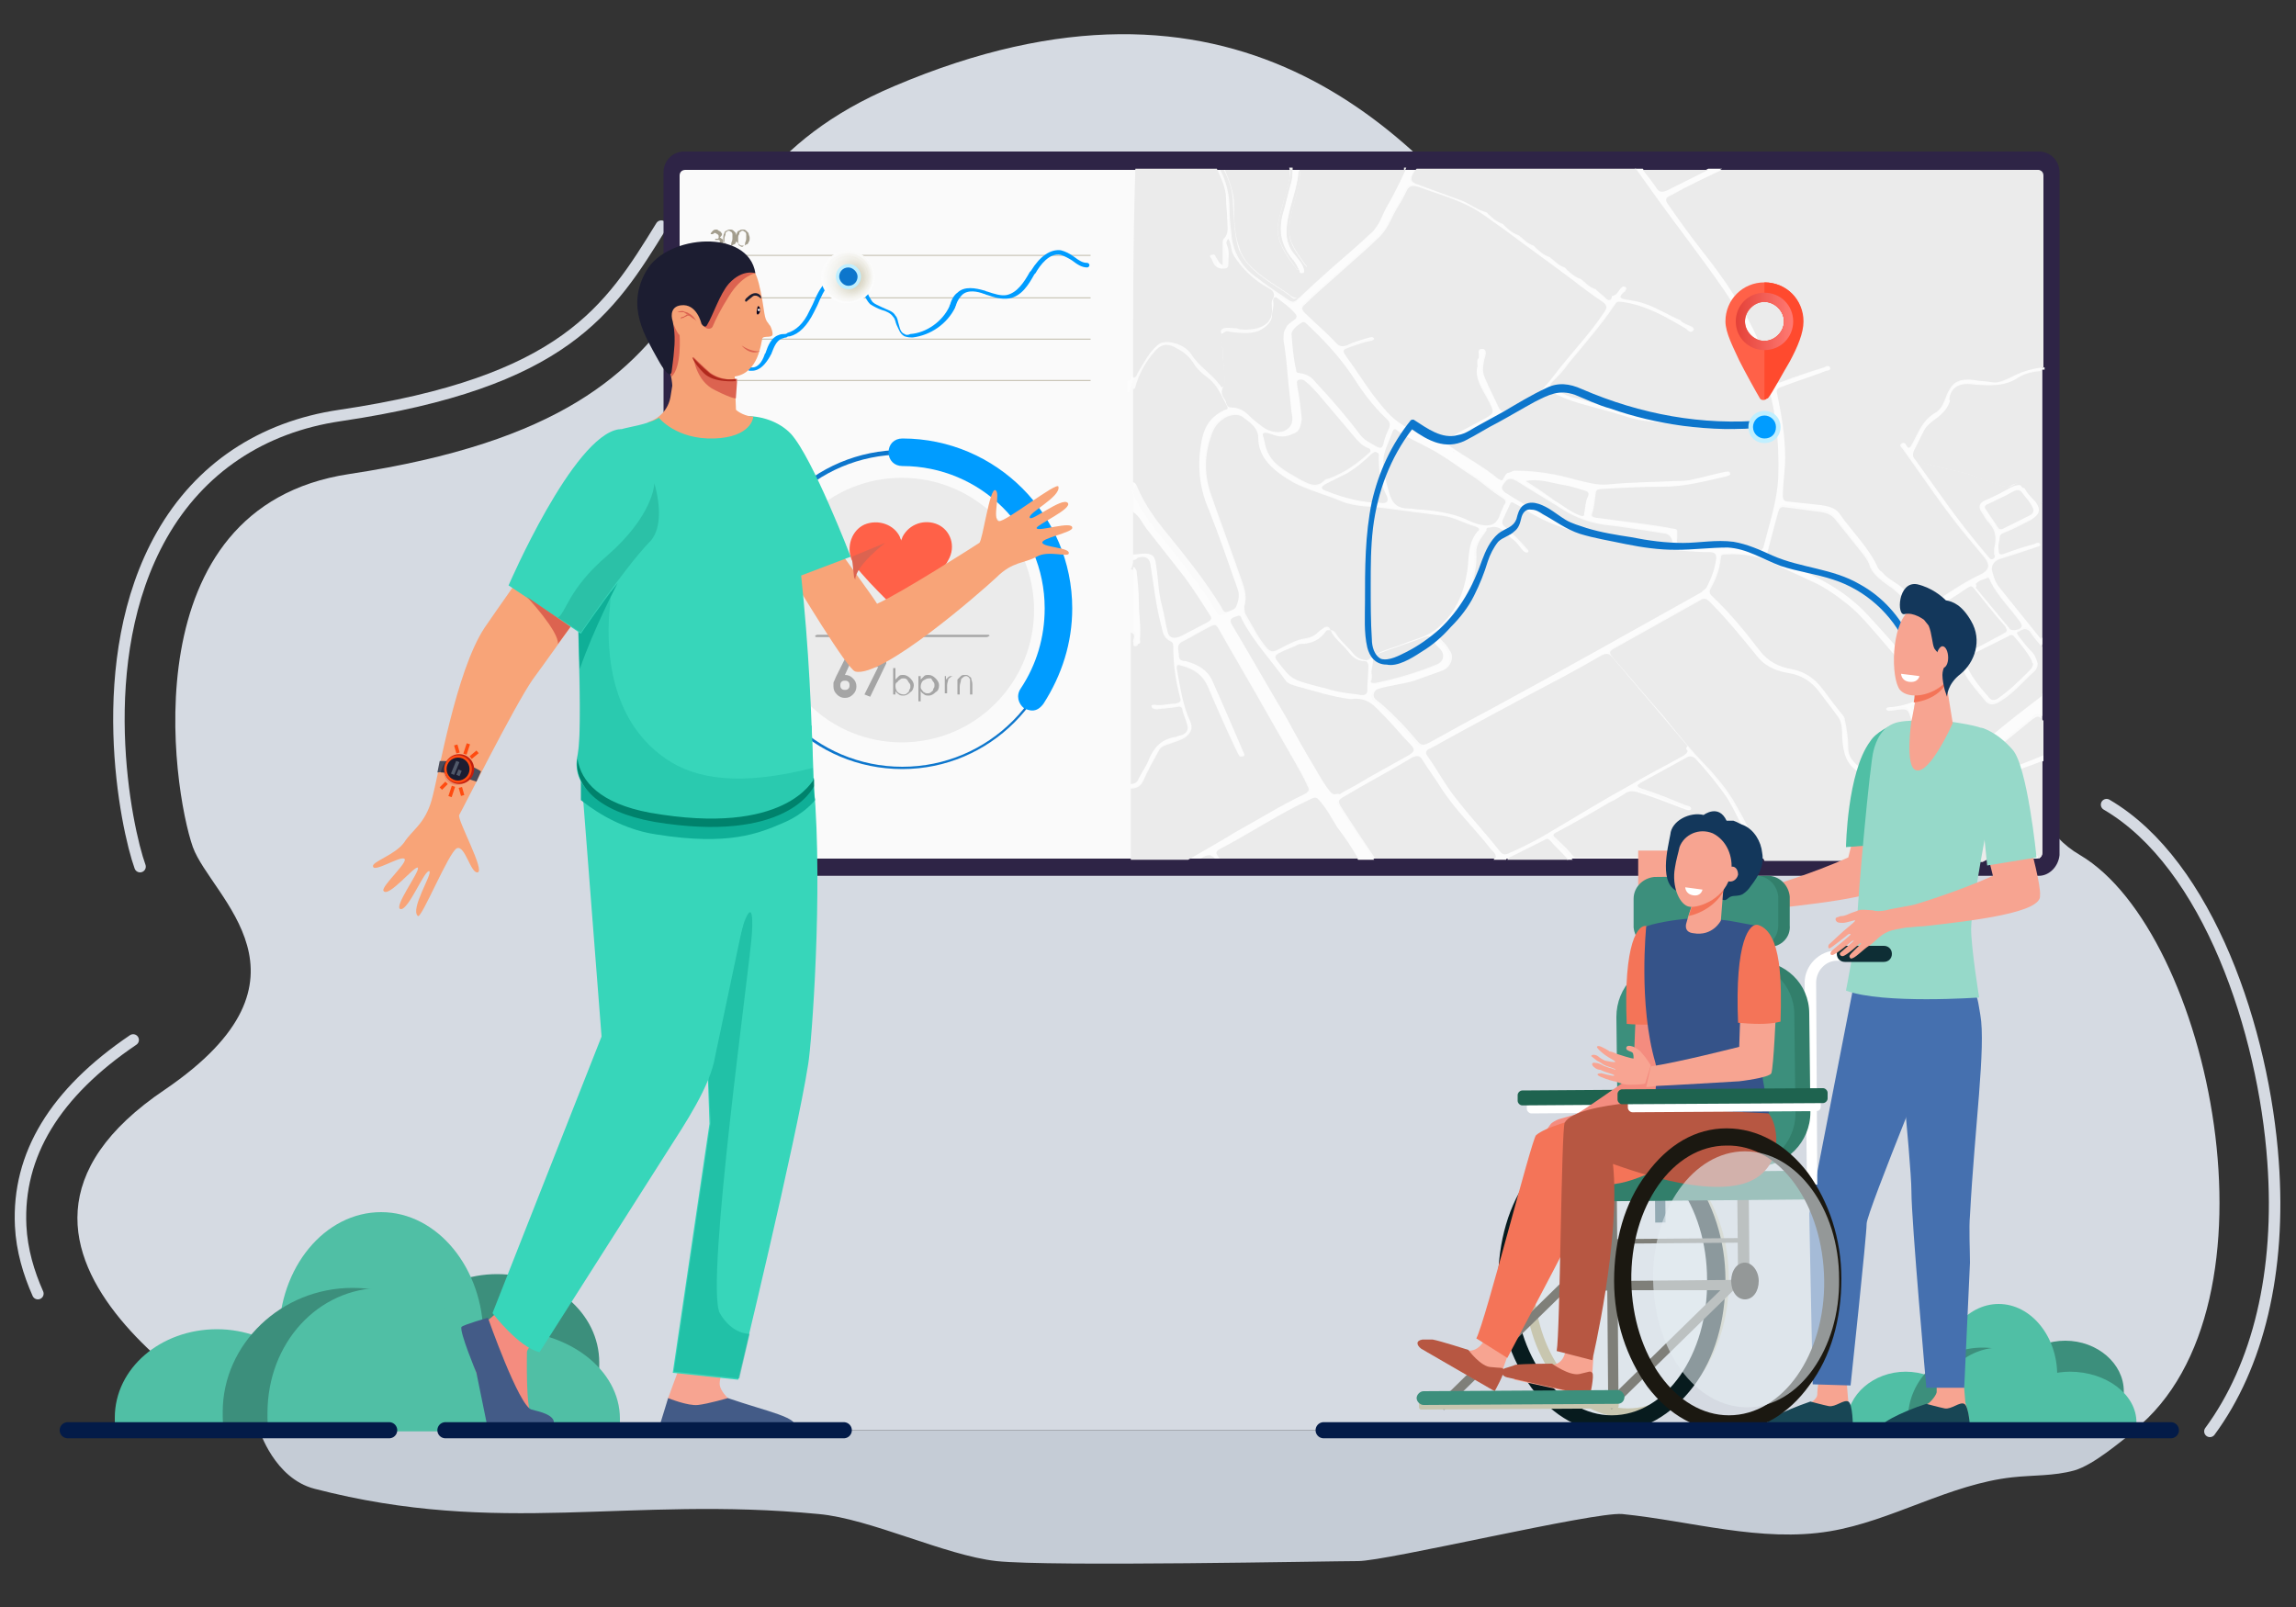 <?xml version="1.0" encoding="utf-8"?>
<!-- Generator: Adobe Illustrator 24.0.0, SVG Export Plug-In . SVG Version: 6.00 Build 0)  -->
<svg version="1.1" id="图层_1" xmlns="http://www.w3.org/2000/svg" xmlns:xlink="http://www.w3.org/1999/xlink" x="0px" y="0px"
	 viewBox="0 0 200 140" style="enable-background:new 0 0 200 140;" xml:space="preserve">
<rect x="0" y="0" width="200" height="140" fill="#333333" stroke="none"/>
<g>
	<path style="fill:#D5DAE2;" d="M22.7,124.6h163.2c13.5-10.8,6.6-43.4-4.7-50.1c-12.2-7.1,7.2-31.7-11.6-39.7
		c-12.2-5.2-28.8,0.6-36.9-10.6C123.1,11,107.3-5,77.9,7.5c-22.7,9.6-10.4,28.2-47.5,33.8c-19.1,2.9-15.4,27.4-13.6,32.5
		c1.6,4.4,11.8,11.4-2.4,21.1C-6.6,109,22.2,124.3,22.7,124.6z"/>
	<path style="fill:#C5CCD6;" d="M27.4,129.7c16.2,4.2,27.3,0.6,43.9,2.2c4.5,0.4,11,3.6,15.5,4.1c4.7,0.5,29,0,31.5,0
		c2.5,0,20.5-4.3,23-4.1c6,0.6,12.1,2.5,18.1,1.5c5.4-0.9,10.4-4.1,15.9-4.7c1.8-0.2,3.6-0.1,5.4-0.6c1.7-0.5,4-2.5,5.3-3.5H22.6
		C22.6,124.6,23.9,128.8,27.4,129.7z"/>
	<path style="fill:none;stroke:#D5DAE2;stroke-linecap:round;stroke-miterlimit:10;" d="M3.3,112.7c-0.8-1.8-1.4-3.8-1.5-5.9
		c-0.3-6.2,3-11.6,9.8-16.2"/>
	<path style="fill:none;stroke:#D5DAE2;stroke-linecap:round;stroke-miterlimit:10;" d="M183.5,70.1c8.9,5.2,13.7,19.8,14.5,31.1
		c0.7,9.6-1.3,17.8-5.5,23.5"/>
	<path style="fill:none;stroke:#D5DAE2;stroke-linecap:round;stroke-miterlimit:10;" d="M12.2,75.5c-1.2-3.3-4.3-18,1.9-28.9
		c3.3-5.8,8.7-9.4,15.5-10.4c19.6-2.9,23.5-9.2,28-16.5"/>
	<g>
		<path style="fill:#3C8F7C;" d="M34.5,119.8c-0.1-0.4-0.1-0.7-0.1-1.1c0-4.2,4-7.7,8.9-7.7s8.9,3.4,8.9,7.7c0,0.4,0,0.8-0.1,1.1
			H34.5z"/>
		<path style="fill:#50BFA5;" d="M24.4,118c-0.1-0.5-0.1-1-0.1-1.6c0-6,4-10.8,8.9-10.8c4.9,0,8.9,4.9,8.9,10.8c0,0.5,0,1.1-0.1,1.6
			H24.4z"/>
		<path style="fill:#50BFA5;" d="M27.7,124.6c0.1-0.4,0.1-0.7,0.1-1.1c0-4.2-4-7.7-8.9-7.7c-4.9,0-8.9,3.4-8.9,7.7
			c0,0.4,0,0.8,0.1,1.1H27.7z"/>
		<path style="fill:#3C8F7C;" d="M41.9,124.6c0.1-0.5,0.1-1,0.1-1.6c0-6-5-10.8-11.3-10.8c-6.2,0-11.3,4.9-11.3,10.8
			c0,0.5,0,1.1,0.1,1.6H41.9z"/>
		<path style="fill:#50BFA5;" d="M33.3,112.2c3.1,0,5.9,1.5,7.7,4c0.9-0.2,1.9-0.3,3-0.3c5.5,0,10,3.4,10,7.7c0,0.4,0,0.8-0.1,1.1
			H23.4c-0.1-0.5-0.1-1-0.1-1.6C23.3,117,27.7,112.2,33.3,112.2z"/>
	</g>
	<path style="fill:#2E2446;" d="M177.6,76.3h-118c-1,0-1.8-0.8-1.8-1.8V15c0-1,0.8-1.8,1.8-1.8h118c1,0,1.8,0.8,1.8,1.8v59.5
		C179.3,75.5,178.5,76.3,177.6,76.3z"/>
	<path style="fill:#FAFAFA;" d="M177.4,74.8H59.7c-0.3,0-0.5-0.2-0.5-0.5v-59c0-0.3,0.2-0.5,0.5-0.5h117.7c0.3,0,0.5,0.2,0.5,0.5v59
		C177.9,74.6,177.7,74.8,177.4,74.8z"/>
	<g>
		<g>
			<path style="fill:#FCFCFC;" d="M177,73.8c-1-1.5-2.3-2.9-3.5-4.4c-0.5-0.6-0.4-0.6,0.2-1.1c1.2-1,2.8-1.4,4.3-2v-0.6
				c-0.9,0.3-1.8,0.7-2.7,1c-0.8,0.3-1.4,0.8-2.1,1.2c-1.7,1.3-3.6,2.3-5.4,3.4c-0.2,0.1-0.5,0.2-0.3,0.4c0.2,0.2,0.4,0,0.5-0.1
				c1.3-0.7,2.5-1.5,3.8-2.3c0.6-0.4,0.6-0.4,1.1,0.2c0.8,1,1.6,2,2.5,3c0.4,0.4,0.2,0.6-0.2,0.9c-0.8,0.4-1.5,0.9-2.3,1.3h1
				c0.6-0.4,1.2-0.7,1.8-1.1c0.2-0.1,0.3-0.2,0.5,0c0.3,0.4,0.6,0.7,0.8,1.1h0.4c0.1,0,0.2,0,0.3-0.1
				C177.4,74.4,177.2,74.1,177,73.8z"/>
			<path style="fill:#FCFCFC;" d="M170.4,66.7c-0.1,0.1-0.2,0.2-0.4,0.3c-1.2,0.7-2.1,1.7-3.1,2.6c-0.9,0.8-1.9,1.6-2.8,2.4
				c-0.9,0.9-1.8,1.8-3,2.5c-0.1,0.1-0.2,0.2-0.4,0.3h1.9c0.1-0.1,0.2-0.2,0.3-0.3c1.7-1.5,3.4-2.9,5.1-4.4c2.9-2.6,6-5.2,9.1-7.7
				c0.3-0.3,0.5-0.3,0.8,0v-2c-0.4,0.3-0.9,0.6-1.3,1c-1.5,1.2-3,2.5-4.6,3.7c-0.6,0.5-0.7,0.4-1-0.2c-0.7-1.4-1.3-2.8-2-4.1
				c-0.6-1.1-1.5-2-2.3-2.9c-1.2-1.4-2.5-2.9-3.8-4.3c-1.6-1.8-3.6-3.1-6-4.1c-0.9-0.4-1.8-0.8-2.6-1.2c-0.3-0.1-0.4-0.3-0.3-0.5
				c0.3-1.1,0.6-2.2,0.9-3.4c0.1-0.3,0.2-0.5,0.6-0.4c1,0.1,2,0.3,3.1,0.4c0.6,0.1,1,0.3,1.3,0.7c0.8,1,1.6,2,2.4,3
				c0.3,0.3,0.5,0.7,0.6,1.1c0.3,0.8,1,1.2,1.7,1.7c0.4,0.3,0.8,0.7,1.2,1c1.5,1,2.4,2.3,3.3,3.6c0.7,1,1.6,2,2.1,3.1
				c0.4,0.8,1,1.4,1.6,2.1c0.5,0.6,1,0.6,1.6,0.1c1.1-0.7,1.9-1.7,2.8-2.5c0.2-0.2,0.2-0.4,0.3-0.7c-0.1-0.4-0.2-0.7-0.5-1
				c-0.4-0.4-0.7-0.9-1.1-1.3c-0.1-0.2-0.4-0.4,0-0.5c0.3-0.1,0.6-0.3,0.9,0c0.4,0.5,0.8,0.9,1.1,1.4v-0.6c-1.2-1.5-2.5-3.1-3.7-4.6
				c-0.4-0.4-0.6-1-0.6-1.5c-0.1-0.5,0.2-0.8,0.7-0.9c0.9-0.3,1.8-0.6,2.8-0.9c0.1,0,0.2,0,0.3-0.1c0.2-0.1,0.5-0.1,0.4-0.3
				c-0.1-0.2-0.4-0.1-0.5,0c-0.8,0.3-1.7,0.5-2.5,0.8c-0.4,0.1-0.5,0-0.6-0.3c0-0.4,0.1-0.8,0.1-1.2c0-0.2,0.2-0.2,0.4-0.3
				c0.8-0.4,1.5-0.8,2.3-1.1c0.9-0.4,0.9-0.9,0.4-1.6c-0.3-0.4-0.8-0.8-1-1.3c0,0-0.1-0.1-0.1-0.1c-0.4-0.1-0.7,0-1.1,0.2
				c-0.7,0.4-1.5,0.8-2.2,1.1c-0.5,0.2-0.6,0.6-0.3,1c0.2,0.3,0.4,0.7,0.7,1c0.6,0.7,0.6,1.4,0.4,2.2c0,0.2,0,0.3,0,0.5
				c0.1,0.1,0.1,0.3-0.1,0.4c-0.2,0.1-0.3-0.1-0.4-0.2c-1.2-1.4-2.3-2.8-3.4-4.3c-1-1.4-2-2.8-3-4.2c-0.2-0.2-0.2-0.4-0.1-0.7
				c0.3-0.6,0.6-1.2,0.9-1.8c0.2-0.4,0.6-0.7,1-1c0.7-0.5,1.1-1,1.3-1.7c0.1-1.1,0.8-1.5,2.1-1.3c1.4,0.2,2.7,0.2,3.9-0.6
				c0.6-0.4,1.3-0.6,2.1-0.6v-0.2c-1,0.1-2,0.4-2.9,0.9c-0.5,0.3-0.9,0.5-1.6,0.4c-0.5-0.1-1.1-0.1-1.6-0.2c-0.8-0.1-1.6,0.1-2,0.7
				c-0.2,0.3-0.3,0.5-0.4,0.8c-0.2,0.5-0.4,1-1,1.4c-1.1,0.6-1.4,1.7-1.9,2.6c-0.1,0.2-0.1,0.3-0.3,0.4c0,0-0.1,0-0.1,0
				c-0.2-0.1-0.2-0.5-0.5-0.4c-0.3,0.2,0,0.4,0.1,0.6c1.8,2.5,3.5,5.1,5.5,7.5c0.5,0.6,1,1.2,1.5,1.8c0.5,0.7,0.5,1.2-0.4,1.6
				c-1.4,0.7-2.7,1.6-4,2.4c-0.5,0.3-0.8,0.3-1.2,0c-0.5-0.4-1-0.7-1.4-1.2c-0.5-0.6-1.3-0.9-1.8-1.4c0,0-0.1-0.1-0.1-0.1
				c-0.2-0.1-0.2-0.2-0.3-0.3c-0.8-1.7-2.3-3.2-3.4-4.8c-0.4-0.5-1-0.6-1.6-0.7c-0.9-0.1-1.9-0.2-2.8-0.3c-0.4,0-0.5-0.2-0.5-0.5
				c0-1.1,0.2-2.2,0.2-3.3c0-1.9-0.3-3.8-0.7-5.6c-0.1-0.3,0-0.5,0.4-0.6c1.3-0.4,2.6-0.9,3.9-1.4c0.2-0.1,0.5-0.1,0.3-0.3
				c-0.1-0.2-0.3,0-0.5,0c-1.3,0.4-2.5,0.9-3.8,1.3c-0.4,0.1-0.6,0.1-0.7-0.3c-0.4-1.2-0.8-2.4-1.3-3.5c-1.2-2.7-2.9-5.2-4.8-7.6
				c-1.1-1.4-2-2.8-3.1-4.2c-0.3-0.4-0.2-0.6,0.3-0.8c1.5-0.7,3-1.4,4.4-2.2h-1.2c-1.2,0.6-2.4,1.2-3.6,1.8
				c-0.4,0.2-0.6,0.1-0.9-0.2c-0.4-0.5-0.8-1-1.2-1.6h-0.7c0.5,0.7,1,1.4,1.5,2.1c2,2.9,4.2,5.7,6.2,8.5c1.5,2.2,2.6,4.5,3.4,7
				c1,3,1.3,6.1,1.3,9.3c-0.1,2.1-0.7,4.1-1.3,6.1c-0.1,0.2-0.2,0.3-0.5,0.2c-1.4-0.4-2.9-0.2-4.4-0.3c-0.7-0.1-1.3-0.1-2-0.1
				c-0.5,0-0.7-0.2-0.6-0.6c0-0.2,0-0.4,0-0.7c0,0-0.1-0.1-0.1-0.1c-1.6-0.2-3.2-0.4-4.7-0.7c-0.8-0.1-1.5-0.2-2.3-0.3
				c-0.3,0-0.4-0.1-0.3-0.4c0.1-0.5,0.2-1.1,0.3-1.7c0-0.3,0.2-0.3,0.5-0.4c1.8-0.1,3.6-0.2,5.4-0.2c1.9,0,3.7-0.5,5.5-0.9
				c0.2,0,0.4-0.1,0.3-0.3c-0.1-0.2-0.3-0.1-0.4-0.1c-1,0.2-2,0.4-3,0.7c-0.4,0.1-0.8,0.1-1.2,0.1c-2,0.1-4,0.1-6,0.3
				c-1,0.1-1.9-0.2-2.8-0.4c-1.7-0.5-3.5-0.7-5.3-0.8c-0.3,0-0.5,0.2-0.7,0.2c0,0-0.1,0.1-0.1,0.1c-0.1,0.1-0.1,0.2-0.2,0.3
				c-0.1,0.3-0.3,0.3-0.5,0.1c-1.2-1-2.7-1.8-4-2.7c-0.3-0.2-0.4-0.3-0.1-0.5c2.2-1.3,4.5-2.6,7-3.4c0.3-0.3,0.7-0.6,1.1-0.9
				c0.1-0.2,0.3-0.3,0.6-0.1c1.5,0.9,3.2,1.2,4.9,1.7c1.2,0.3,2.3,0.8,3.6,0.9c2.1,0.2,4.3,0.7,6.4,0.6c0.5,0,1.1,0.2,1.6,0.1
				c0.2,0,0.4,0.1,0.4-0.2c0-0.2-0.2-0.2-0.4-0.2c-1,0-2-0.1-3.1-0.1c-1.2,0-2.3-0.3-3.5-0.4c-2.9-0.2-5.4-1.3-8.1-1.9
				c-0.6-0.1-1.1-0.5-1.6-0.8c-0.3-0.1-0.2-0.3-0.1-0.5c0.5-0.5,0.9-1.1,1.4-1.6c1.4-1.7,2.9-3.4,4.1-5.2c0.2-0.3,0.3-0.2,0.6-0.2
				c2.1,0.3,3.8,1.3,5.5,2.3c0.2,0.1,0.5,0.5,0.7,0.2c0.2-0.3-0.3-0.3-0.5-0.5c-0.2-0.1-0.4-0.2-0.6-0.4l0,0c-1-0.4-1.9-1.1-3-1.4
				c-0.6-0.2-1.1-0.3-1.7-0.4c-0.6-0.1-0.6-0.2-0.3-0.6c0.1-0.1,0.1-0.1,0.2-0.2c0.1-0.1,0.1-0.2,0-0.3c-0.2-0.1-0.3,0-0.4,0.1
				c-0.2,0.2-0.3,0.6-0.8,0.7l0,0c0,0.1,0.1,0.3-0.1,0.3c-0.2,0.1-0.3-0.1-0.4-0.1c-0.3-0.3-0.6-0.5-0.9-0.8l0,0
				c-0.6-0.2-0.9-0.6-1.3-0.9l0,0c-0.6-0.2-1-0.6-1.4-1l0,0c-0.6-0.2-0.9-0.6-1.3-0.9l0,0c-0.6-0.2-1-0.6-1.4-1l0,0
				c-0.6-0.2-0.9-0.6-1.3-0.9l0,0c-0.6-0.2-1-0.6-1.4-1l0,0c-0.6-0.2-1-0.6-1.4-1l0,0c-0.8-0.2-1.3-0.8-2.1-1
				c-1.4-0.5-2.7-1-4.1-1.5c-0.4-0.1-0.5-0.3-0.3-0.7c0.1-0.2,0.2-0.4,0.2-0.5h-0.7c-0.1,0.2-0.1,0.3-0.2,0.5
				c-0.7,1.7-1.7,3.2-2.6,4.9c-0.1,0.1-0.3,0.3-0.4,0.4c-2.1,1.8-4.2,3.6-6.2,5.6c-0.3,0.3-0.5,0.3-0.9,0.1
				c-0.9-0.7-1.8-1.3-2.7-1.9c-1.3-1-2-2.1-2.2-3.5c-0.1-0.9-0.2-1.7-0.2-2.6c0-1.2-0.3-2.2-0.8-3.3h-0.7c0.4,0.8,0.7,1.7,0.8,2.6
				c0,0.6,0.2,1.2,0.1,1.8c0,0.6,0.1,1.1-0.3,1.7c-0.1,0.1-0.1,0.3-0.1,0.5c0,0.6,0,1.1,0,1.8c-0.4-0.3-0.5-0.5-0.6-0.7
				c-0.1-0.1-0.1-0.2-0.3-0.2c-0.2,0.1-0.2,0.2-0.1,0.3c0.3,0.3,0.2,0.9,0.9,0.9c0.4,0,0.6,0,0.6-0.4c-0.1-0.5,0.1-1-0.1-1.6
				c-0.1-0.2-0.1-0.4,0.1-0.6c0.3,0.5,0.2,1,0.5,1.5c0.7,1.2,1.7,2.1,3,2.8c0.4,0.2,0.6,0.5,0.4,0.9c-0.2,0.3-0.1,0.6-0.1,0.9
				c0.2,1.5-1.3,1.9-2.7,1.8c-0.1,0-0.2-0.1-0.4-0.1c-0.4,0-0.8-0.1-1.1,0c-0.5,0.2-0.1,0.5-0.1,0.8c0,1.2,0.1,2.4,0.2,3.5
				c0,0.2,0,0.4,0,0.6c0,0.1-0.1,0.2-0.2,0.2c-0.1,0-0.2-0.1-0.2-0.1c-0.7-1-1.9-1.7-2.5-2.7c-0.4-0.6-1.2-1-2-1.1
				c-0.4-0.1-0.7,0-1,0.3c-0.8,0.7-1.2,1.6-1.7,2.4c-0.1,0.2-0.1,0.4-0.4,0.4c0,0.3,0,0.7,0,1c0.1,0,0.2-0.1,0.2-0.2
				c0.3-1.1,0.9-2.2,1.7-3.1c0.6-0.7,1.2-0.7,2-0.2c0.6,0.3,1.1,0.8,1.4,1.3c0.3,0.5,0.8,0.9,1.2,1.2c0.9,0.7,1.2,1.6,1.7,2.5
				c0.1,0.2,0,0.3-0.2,0.3c-1.5,0.7-1.9,1.8-2.1,3.1c-0.3,1.9-0.1,3.8,0.7,5.6c0.9,2.3,1.7,4.6,2.5,6.9c0.2,0.5,0.1,1-0.1,1.5
				c-0.1,0.3-0.5,0.4-0.8,0.5c-0.3,0.1-0.4-0.2-0.5-0.4c-1.4-2.3-3.1-4.4-4.8-6.5c-1-1.2-1.9-2.5-2.5-3.9C99,42.3,99,42.1,98.7,42
				c0,0.9,0,1.8,0,2.6c0.6,0.4,0.8,1,1.2,1.5c1.1,1.4,2.2,2.8,3.3,4.2c0.8,1.1,1.5,2.2,2.2,3.3c0.2,0.3,0.1,0.4-0.2,0.6
				c-0.8,0.4-1.5,0.8-2.3,1.2c-0.6,0.3-1.1,0.2-1.2-0.4c-0.2-0.8-0.3-1.6-0.5-2.3c-0.3-1.1-0.3-2.3-0.5-3.5
				c-0.1-0.9-0.4-1.1-1.8-0.9c-0.1,0-0.2,0-0.2,0c0,0.1,0,0.3,0,0.4c0.2,0,0.3-0.1,0.4-0.2c0.6-0.2,1,0,1.1,0.5
				c0.3,1.9,0.5,3.8,1,5.6c0.1,0.5,0.2,0.9,0.8,1.2c0.2,0.1,0.2,0.3,0.2,0.5c0,1.5,0.2,2.9,0.6,4.4c0.1,0.3,0,0.4-0.4,0.5
				c-0.6,0-1.2,0.2-1.8,0.1c-0.1,0-0.3,0-0.3,0.1c0,0.2,0.2,0.3,0.5,0.3c0.6-0.1,1.2-0.1,1.7-0.2c0.3-0.1,0.5,0,0.5,0.3
				c0.1,0.4,0.3,0.8,0.4,1.2c0.2,0.5-0.1,0.9-0.7,1c-0.1,0-0.2,0.1-0.3,0.1c-1.3,0.2-1.9,1-2.3,1.9c-0.2,0.6-0.6,1.1-0.9,1.7
				c-0.1,0.3-0.3,0.5-0.7,0.5c0,0.1,0,0.3,0,0.4c0.6,0,0.9-0.3,1.1-0.7c0.4-0.9,0.9-1.8,1.4-2.7c0.2-0.3,0.5-0.4,0.9-0.5
				c0.5-0.2,1-0.3,1.4-0.6c0.5-0.4,0.6-0.8,0.4-1.3c-0.7-1.5-0.9-3.1-1.2-4.7c0-0.3,0.1-0.3,0.4-0.2c1.1,0.3,1.9,0.9,2.3,1.8
				c0.8,1.9,1.7,3.9,2.6,5.8c0.1,0.1,0.1,0.4,0.4,0.3c0.3-0.1,0.1-0.3,0.1-0.4c-0.9-2.1-1.8-4.1-2.7-6.2c-0.4-0.9-1.2-1.4-2.3-1.7
				c-0.3-0.1-0.6-0.1-0.6-0.4c0.1-0.4-0.3-0.9,0.3-1.3c0.8-0.4,1.6-0.9,2.4-1.3c0.3-0.2,0.5-0.2,0.7,0.1c1.4,2.5,2.9,5,4.3,7.5
				c0.8,1.4,1.6,2.8,2.4,4.2c0.4,0.7,0.8,1.4,1.2,2.1c0.2,0.4,0.1,0.5-0.3,0.7c-2.1,1-4,2.1-6,3.3c-1.4,0.8-2.8,1.6-4.1,2.4h1
				c0.2-0.2,0.5-0.3,0.8-0.3c0.2,0,0.3,0.2,0.4,0.3h0.5c-0.1-0.1-0.2-0.2-0.2-0.2c-0.2-0.3-0.2-0.4,0.1-0.6c2.7-1.5,5.2-3.1,8-4.4
				c0.4-0.2,0.5-0.1,0.7,0.1c0.7,0.7,1.1,1.6,1.6,2.4c0.6,0.9,1.2,1.8,1.8,2.8h1.4c-1-1.6-2.1-3.2-3.1-4.7c-0.2-0.3-0.2-0.4,0.2-0.6
				c2.1-1.2,4.1-2.3,6.1-3.5c0.4-0.2,0.7-0.2,0.9,0.2c0.5,0.8,1.1,1.6,1.6,2.4c1.2,1.9,2.9,3.5,4.3,5.3c0.4,0.5,0.6,0.7,0.4,0.9h1.1
				c0-0.1,0.1-0.1,0.2-0.2c1-0.4,2-0.9,3-1.5c0.2-0.1,0.3-0.2,0.5,0c0.5,0.6,1.1,1.1,1.6,1.7h0.5c-0.1-0.1-0.3-0.3-0.4-0.4
				c-0.4-0.5-0.9-1-1.4-1.4c-0.2-0.2,0-0.3,0.2-0.4c1.5-0.9,3.1-1.8,4.6-2.6c0.5-0.3,1-0.5,1.4-0.8c0.3-0.2,0.6-0.2,1-0.1
				c1.3,0.4,2.6,0.9,3.9,1.4c0.2,0.1,0.7,0.3,0.8,0.1c0.2-0.3-0.3-0.3-0.6-0.4c-1.2-0.5-2.4-1-3.7-1.4c-0.4-0.1-0.4-0.3-0.1-0.5
				c1.3-0.7,2.7-1.5,4-2.2c0.3-0.2,0.5-0.2,0.8,0.1c1,1.1,2,2.3,2.8,3.5c0.7,1,1.1,2.1,1.6,3.1c0.4,0.7,0.7,1.4,1.1,2.1h0.5
				c-0.2-0.4-0.4-0.8-0.6-1.2c-0.6-1.2-1.2-2.5-1.9-3.7c-0.6-1.1-1.5-2.2-2.4-3.2c-1.3-1.4-2.5-3-3.8-4.4c-1.5-1.7-3-3.5-4.5-5.2
				c-0.3-0.3-0.3-0.5,0.1-0.8c2.5-1.4,5-2.8,7.5-4.2c0.4-0.2,0.5-0.2,0.8,0.1c1.5,1.5,2.8,3.1,4.1,4.7c0.6,0.8,1.5,1.3,2.6,1.5
				c1.3,0.2,2.2,0.8,2.9,1.7c0.5,0.7,1,1.3,1.5,2c0.6,0.7,0.4,1.5,0.5,2.3c0.1,1,0.3,1.9,1.3,2.6c0.5,0.3,0.9,0.7,1.4,1.1
				c0.3,0.3,0.6,0.4,1,0.5c1.1,0.3,1.9,0,2.5-0.8c0.5-0.6,0.5-1.3,0.7-2c0.2-1.4-0.2-2.7-0.6-4c-0.1-0.2-0.3-0.4,0-0.6
				c0.4-0.3,0.8-0.5,1.3-0.6c0.2-0.1,0.2,0.2,0.3,0.3c0.8,1.3,1.3,2.6,2,3.9c0.1,0.1,0.1,0.3,0.2,0.4
				C171.2,65.9,170.9,66.3,170.4,66.7z M173,44.4c-0.2-0.2-0.1-0.4,0.2-0.5c0.8-0.4,1.5-0.7,2.2-1.1c0.4-0.2,0.6-0.1,0.8,0.2
				c0.3,0.4,0.6,0.7,0.8,1.1c0.2,0.3,0.2,0.6-0.2,0.8c-0.8,0.4-1.6,0.8-2.4,1.2c-0.1,0-0.1,0-0.2,0.1c-0.2,0-0.2-0.1-0.3-0.2
				C173.6,45.4,173.3,44.9,173,44.4z M177,57.6c0,0.1,0.1,0.2,0.1,0.2c0,0.3-0.2,0.5-0.4,0.7c-0.8,0.8-1.6,1.6-2.6,2.3
				c-0.4,0.3-0.7,0.2-0.9-0.1c-0.8-0.9-1.6-1.9-2-3c-0.1-0.2,0-0.3,0.2-0.5c1.2-0.6,2.4-1.2,3.6-1.8c0.1-0.1,0.3-0.1,0.4,0
				C175.9,56.2,176.6,56.8,177,57.6z M173,50.3c0.3-0.2,0.3,0.1,0.4,0.3c0.6,1.2,1.7,2.3,2.5,3.4c0.4,0.5,0.2,0.7-0.4,0.8
				c-0.2,0-0.4,0-0.5-0.2c-1-1.2-1.9-2.3-2.9-3.5c0,0-0.1-0.1-0.1-0.2C172.4,50.6,172.7,50.5,173,50.3z M168.4,53.1
				c1-0.6,2-1.2,3-1.9c0.2-0.1,0.3-0.2,0.5,0c0.9,1.1,1.8,2.3,2.8,3.4c0.1,0.1,0.1,0.2,0.2,0.3c0,0.2-0.2,0.2-0.3,0.3
				c-1.1,0.6-2.2,1.2-3.3,1.7c-0.3,0.2-0.5,0.1-0.7-0.1c-0.8-1-1.7-2-2.2-3.1C168.2,53.4,168.1,53.3,168.4,53.1z M135.9,42.2
				c0.7,0.1,1.4,0.3,2,0.5c0.4,0.1,0.6,0.2,0.4,0.6c-0.2,0.4-0.2,0.9-0.3,1.4c0,0.3-0.1,0.3-0.4,0.2c-0.8-0.3-1.5-0.9-2.2-1.3
				c-0.9-0.5-1.7-1.1-2.6-1.6C134,41.7,134.9,42,135.9,42.2z M131.1,41.9c0.3-0.4,0.6-0.3,1-0.1c1.4,0.9,2.8,1.7,4.2,2.6
				c1,0.6,2.1,1,3.3,1.2c1.8,0.2,3.6,0.5,5.5,0.8c0.4,0.1,0.7,0.6,0.5,0.9c-0.1,0.2-0.3,0-0.4,0.1c-2.5-0.2-4.9-0.7-7.3-1.3
				c-2.5-0.7-4.7-1.9-6.7-3.2C130.6,42.5,130.9,42.2,131.1,41.9z M128.4,41.4c0.9,0.6,1.6,1.3,2.6,1.9c0.3,0.2,0.3,0.4,0.1,0.6
				c-0.1,0.3-0.3,0.6-0.4,1c-0.3,0.7-0.8,0.9-1.7,0.7c-0.4-0.1-0.9-0.3-1.3-0.5c-1.2-0.5-2.5-0.7-3.8-0.8c-0.4,0-0.7-0.1-1.1-0.1
				c-1.2,0-1.5-0.7-1.7-1.4c-0.2-0.8-0.4-1.7-0.5-2.5c0-0.9,0.5-1.7,0.8-2.6c0.1-0.2,0.2-0.3,0.4-0.1c0.8,0.6,1.8,1,2.7,1.5
				C125.8,39.7,127,40.6,128.4,41.4z M113,33.7c0-0.2-0.1-0.4,0.1-0.5c0.3-0.1,0.5,0,0.7,0.2c0.4,0.3,0.7,0.7,1,1
				c1.1,1.3,2.2,2.6,3.3,3.9c0.3,0.3,0.5,0.6,1,0.8c0.3,0.1,0.4,0.3,0.1,0.5c-1,0.9-2.1,1.7-3.5,2.2c-0.1,0-0.3,0.1-0.3,0.1
				c-0.7,0.8-1.5,0.3-2.1,0c-1-0.6-2.1-1.1-2.7-2.1c-0.4-0.6-0.4-1.2-0.6-1.8c0-0.2,0.1-0.2,0.3-0.2c0.1,0,0.3,0.1,0.4,0.1
				c0.7,0.3,1.3,0.3,1.9,0c0.7-0.4,0.7-0.9,0.8-1.5C113.2,35.5,113.1,34.6,113,33.7z M115.6,42.1c0.6-0.3,1.2-0.6,1.8-0.9
				c0.8-0.5,1.4-1,2-1.6c0.2-0.1,0.3-0.3,0.5-0.2c0.3,0.1,0.2,0.3,0.2,0.4c0,1.2,0.1,2.3,0.7,3.4c0.2,0.4,0,0.5-0.6,0.5
				c-1.5,0-3.1-0.4-4.6-1C115,42.6,115,42.4,115.6,42.1z M113.6,26.4c1-1,2.1-1.9,3.2-2.9c1.1-1,2.3-2,3.3-3
				c0.8-0.8,1.1-1.9,1.7-2.8c0.2-0.3,0.4-0.7,0.6-1.1c0.2-0.5,0.5-0.6,1.1-0.4c1.9,0.7,3.9,1.2,5.6,2.4c0.6,0.4,1.1,0.8,1.7,1.2
				c2,1.5,4.1,3,6.1,4.5c0.9,0.7,1.7,1.3,2.6,1.9c0.4,0.3,0.4,0.5,0.2,0.8c-1.1,1.7-2.5,3.2-3.8,4.8c-0.8,1-1.6,2.2-2.8,3
				c-0.6,0.4-1.5,0.6-2.2,0.9c-0.2,0.1-0.3-0.1-0.4-0.2c-0.4-0.9-0.9-1.8-1.3-2.8c-0.2-0.5-0.1-1,0-1.5c0.1-0.3,0.3-0.9-0.2-0.9
				c-0.5,0-0.2,0.5-0.3,0.8c0,0.2,0,0.3,0,0.6c-0.3,1.1,0.5,2.1,1,3.1c0.5,1,0.5,1-0.6,1.6c-1.1,0.6-2.2,1.1-3.2,1.8
				c-0.4,0.2-0.7,0.3-1.1,0c-0.8-0.5-1.7-0.8-2.5-1.3c-1.2-0.7-1.9-1.7-2.7-2.7c-0.8-1.1-1.5-2.2-2.3-3.3c-0.4-0.6-0.4-0.6,0.4-0.9
				c0.6-0.2,1.1-0.4,1.7-0.5c0.1,0,0.3-0.1,0.3-0.2c-0.1-0.2-0.3-0.1-0.4-0.1c-0.7,0.2-1.4,0.4-2,0.7c-0.4,0.1-0.6,0.1-0.9-0.2
				c-0.8-0.9-1.8-1.7-2.7-2.6C113.3,27,113.2,26.8,113.6,26.4z M113.4,28.1c0.2-0.1,0.3,0,0.4,0.1c1.5,1.4,2.8,2.8,3.9,4.4
				c0.9,1.4,1.8,2.7,3.1,3.9c0.3,0.3,0.3,0.5,0.2,0.8c-0.2,0.4-0.4,0.9-0.5,1.4c-0.1,0.3-0.2,0.4-0.6,0.2c-0.5-0.3-1-0.5-1.4-1
				c-1.2-1.6-2.5-3.1-3.9-4.6c-0.3-0.4-0.7-0.7-1.4-0.8c-0.2,0-0.3-0.1-0.3-0.3c-0.1-1-0.2-2-0.3-3.2
				C112.5,28.8,112.9,28.5,113.4,28.1z M106.8,34.6c-0.1-0.3-0.1-0.4,0-0.7c0.3-0.5,0.1-1.1,0.1-1.7c-0.1-1-0.1-2-0.2-3
				c0-0.3,0.1-0.3,0.4-0.3c0.8,0.1,1.5,0.2,2.3,0c0.7-0.2,1.4-0.8,1.4-1.4c0-0.4,0.2-0.8,0.1-1.3c0-0.3,0.2-0.4,0.4-0.2
				c0.5,0.4,1.1,0.8,1.5,1.3c0.2,0.2,0.2,0.4-0.1,0.6c-0.3,0.2-0.6,0.4-0.7,0.7c-0.2,0.3-0.2,0.6-0.2,1c0.2,1.2,0.3,2.3,0.4,3.5
				c0.1,0.9,0.2,1.9,0.3,2.8c0.1,0.5,0.2,1.1-0.4,1.5c-0.5,0.4-1.4,0.3-2.1-0.2c-0.4-0.3-0.8-0.6-1.2-1c-0.4-0.4-0.9-0.7-1.5-0.7
				c-0.3,0-0.4-0.1-0.5-0.4C107,35,106.9,34.8,106.8,34.6z M105.4,43c-0.6-1.7-0.6-3.4,0-5.1c0.2-0.7,0.6-1.3,1.4-1.7
				c0.5-0.2,1-0.2,1.3,0c0.7,0.5,1.4,1,1.4,1.8c0,1.8,1.3,2.9,3,3.9c1.3,0.7,2.9,1.1,4.3,1.7c1.3,0.5,2.6,0.4,3.9,0.6
				c1.5,0.2,3,0.4,4.6,0.6c1.2,0.1,2.1,0.7,3.2,1c0.3,0.1,0.3,0.3,0.1,0.4c-0.9,1.1-0.7,2.3-0.9,3.5c-0.3,1.9-1,3.7-2.8,5.1
				c-0.8,0.6-1.8,0.8-2.8,1.2c-1,0.4-2.1,0.6-2.9,1.3c-0.2,0.2-0.5,0.1-0.8,0c-0.5-0.2-0.7-0.6-1-0.9c-0.4-0.4-0.7-0.7-1-1.1
				c-0.2-0.2-0.3-0.3-0.6-0.3c-0.1-0.3-0.3-0.4-0.6-0.2c-0.1,0.1-0.3,0.2-0.4,0.3c-0.3,0.3-0.6,0.5-1.1,0.6c-0.9,0.1-1.7,0.6-2.5,1
				c-0.4,0.2-0.6,0.2-0.9-0.1c-0.8-0.9-1.3-2-1.9-3c-0.1-0.2-0.1-0.5-0.1-0.7c0.3-1-0.1-1.8-0.4-2.7C107.1,47.7,106.2,45.4,105.4,43
				z M119.6,57.6c0-0.3,0.3-0.5,0.6-0.6c1.3-0.5,2.6-0.9,3.9-1.4c0.3-0.1,0.4-0.1,0.6,0.1c0.2,0.4,0.5,0.7,0.8,1
				c0.4,0.5,0.2,1.1-0.4,1.3c-1.7,0.7-3.4,1.2-5.3,1.6c-0.3,0-0.4,0-0.4-0.2c0-0.2,0-0.4,0-0.6C119.4,58.4,119.6,58,119.6,57.6z
				 M115.9,54.9c0.3,0.7,0.9,1.1,1.4,1.7c0.4,0.5,0.8,1,1.6,1c0.2,0,0.3,0.2,0.3,0.4c0,0.7-0.1,1.5-0.1,2.2c0,0.4-0.5,0.4-0.8,0.3
				c-0.9-0.1-1.8-0.2-2.7-0.5c-0.3-0.1-0.5-0.1-0.8-0.2c-2.3-0.6-2.3-0.6-3.6-2.3c-0.2-0.3-0.1-0.4,0.2-0.6c0.6-0.3,1.2-0.5,1.8-0.8
				c0,0,0.1,0,0.1,0c1,0,1.7-0.4,2.2-1.1C115.5,54.9,115.7,54.9,115.9,54.9z M122.6,65.7c-1.6,0.9-3.1,1.7-4.6,2.6
				c-0.5,0.3-1,0.5-1.4,0.8c-0.1,0.1-0.2,0.1-0.3,0.1c-0.2,0-0.3-0.1-0.4-0.2c-0.5-0.6-0.9-1.3-1.3-2c-0.9-1.5-1.7-2.9-2.5-4.4
				c-1.6-2.7-3.2-5.5-4.8-8.2c-0.3-0.5,0.1-0.6,0.4-0.7c0.4-0.2,0.4,0.1,0.5,0.3c1,1.9,2.5,3.5,3.8,5.3c0.2,0.3,0.7,0.4,1,0.5
				c1.5,0.4,3,0.9,4.6,1.1c0,0,0,0,0.1,0c1.5-0.2,2.1,0.7,2.9,1.5c0.8,0.8,1.5,1.7,2.3,2.5C123.2,65.2,123.1,65.4,122.6,65.7z
				 M146.7,65c0.1,0.1,0.2,0.3,0.3,0.4c0,0.2-0.2,0.3-0.3,0.4c-1.6,0.9-3.2,1.7-4.7,2.6c-2.2,1.2-4.3,2.5-6.5,3.8
				c-1.3,0.8-2.6,1.5-4,2.1c-0.4,0.2-0.6,0.2-0.9-0.2c-1.1-1.4-2.4-2.8-3.5-4.2c-1.1-1.3-1.8-2.7-2.8-4.1c-0.2-0.3,0-0.5,0.3-0.6
				c3.8-2.1,7.7-4.2,11.5-6.2c1.1-0.6,2.2-1.2,3.4-1.9c0.4-0.2,0.6-0.2,0.9,0.1C142.4,59.8,144.6,62.4,146.7,65z M148.5,51.2
				c-0.1,0.2-0.3,0.3-0.5,0.5c-6.1,3.4-12.1,6.8-18.2,10.1c-1.9,1-3.7,2-5.5,3c-0.4,0.2-0.7,0.3-1-0.1c-1.1-1.3-2.3-2.6-3.7-3.7
				c-0.3-0.3-0.1-0.8,0.3-0.9c1-0.3,2.1-0.4,3.1-0.7c0.8-0.3,1.7-0.6,2.5-0.9c0.7-0.3,1-1.2,0.6-1.7c-0.2-0.4-0.5-0.7-0.8-1
				c-0.2-0.3-0.2-0.5,0.1-0.7c1-0.9,2-1.8,2.3-3c0.4-1.3,0.8-2.6,0.7-3.9c0-0.8,0.5-1.3,0.9-1.9c0.1-0.2,0.5-0.1,0.8-0.2
				c0.8,0,1.1,0.7,1.7,1.1c0.4,0.3,0.6,0.7,0.9,1c0.1,0.1,0.3,0.2,0.4,0.1c0.1-0.1,0-0.2-0.1-0.3c-0.6-0.7-1.2-1.3-1.9-1.9
				c-0.2-0.2-0.3-0.3-0.2-0.6c0.2-0.4,0.4-0.9,0.6-1.3c0.1-0.3,0.2-0.3,0.5-0.1c0.6,0.3,1.1,0.7,1.7,1c1.6,0.9,3.4,1.4,5.3,1.9
				c2.2,0.5,4.4,0.8,6.7,1.1c1,0.1,2.1,0.2,3.2,0.2c0.4,0,0.6,0.1,0.6,0.5C149.3,49.5,148.9,50.4,148.5,51.2z M167.4,60.6
				c-0.8,0.4-1.6,0.7-2.6,0.8c-0.2,0-0.5,0-0.5,0.2c0.1,0.2,0.4,0.1,0.6,0.1c1.3-0.2,1.3-0.2,1.6,0.9c0.2,0.8,0.6,1.5,0.5,2
				c-0.1,0.9,0,1.6-0.2,2.3c-0.2,0.7-0.6,1.3-1.6,1.5c-0.7,0.2-1.3-0.1-1.8-0.5c-0.6-0.5-1.2-1-1.8-1.4c-0.4-0.4-0.7-0.8-0.7-1.4
				c0-0.8-0.1-1.6-0.3-2.5c0-0.3-0.3-0.5-0.5-0.8c-0.6-0.7-1.1-1.5-1.7-2.2c-0.6-0.7-1.4-1.2-2.4-1.4c-1.2-0.2-2.1-0.7-2.8-1.6
				c-1.3-1.7-2.6-3.3-4.2-4.8c-0.2-0.2-0.2-0.4-0.1-0.6c0.5-0.9,0.8-1.7,0.9-2.7c0-0.3,0.2-0.3,0.5-0.3c1.5-0.1,3,0.2,4.3,0.9
				c1,0.5,2,0.9,3,1.4c1.2,0.5,2.3,1.3,3.3,2.1c1,0.8,1.8,1.8,2.6,2.7c1.3,1.5,2.6,3.1,4,4.6C167.9,60.3,167.9,60.4,167.4,60.6z"/>
		</g>
		<path style="fill:#EBEBEB;" d="M113.2,14.8c0.1,0.5,0,1-0.1,1.5c-0.3,1.3-0.8,2.5-0.8,3.8c0,1.1,0.7,1.9,1.3,2.8
			c0.1,0.2,0.5,0.4,0,0.6l0,0c0,0.1,0,0.2-0.2,0.2c-0.1,0-0.1-0.1-0.2-0.2l0,0c-0.1,0-0.3,0-0.3-0.1c-0.8-1.1-1.7-2.2-1.6-3.7
			c0.1-0.7,0.3-1.4,0.5-2.1c0.2-0.7,0.4-1.3,0.5-2c0.1-0.3,0-0.6,0-0.8h-5.6c0.4,1,0.8,2,0.8,3c0,1.3,0,2.6,0.5,3.9
			c0.3,1,1.1,1.7,2,2.4c0.8,0.6,1.7,1.1,2.5,1.7c0.3,0.2,0.5,0.2,0.7,0c0.9-0.9,1.8-1.7,2.8-2.5c1.2-1,2.4-2,3.5-3.1
			c0.7-0.6,0.9-1.5,1.3-2.2c0.6-1,1.1-2.1,1.6-3.2H113.2z"/>
		<path style="fill:#EBEBEB;" d="M170.4,65c-0.6-1.3-1.2-2.7-2-3.9c-0.1-0.1-0.1-0.3-0.3-0.3c-0.5,0.1-0.9,0.4-1.3,0.6
			c-0.2,0.2,0,0.4,0,0.6c0.4,1.3,0.9,2.6,0.6,4c-0.1,0.7-0.1,1.4-0.7,2c-0.6,0.8-1.4,1.1-2.5,0.8c-0.4-0.1-0.8-0.3-1-0.5
			c-0.4-0.4-0.9-0.8-1.4-1.1c-1-0.7-1.2-1.6-1.3-2.6c-0.1-0.8,0.1-1.6-0.5-2.3c-0.5-0.7-1-1.3-1.5-2c-0.7-0.9-1.5-1.5-2.9-1.7
			c-1.1-0.2-2-0.7-2.6-1.5c-1.3-1.6-2.6-3.2-4.1-4.7c-0.3-0.3-0.5-0.3-0.8-0.1c-2.5,1.4-5,2.8-7.5,4.2c-0.5,0.3-0.4,0.4-0.1,0.8
			c1.5,1.7,3,3.5,4.5,5.2c1.2,1.5,2.4,3,3.8,4.4c0.9,1,1.8,2.1,2.4,3.2c0.7,1.2,1.3,2.4,1.9,3.7c0.2,0.4,0.4,0.8,0.6,1.2h7.1
			c0.1-0.1,0.2-0.2,0.4-0.3c1.1-0.7,2-1.7,3-2.5c0.9-0.8,1.9-1.6,2.8-2.4c1-0.9,1.9-1.9,3.1-2.6c0.1-0.1,0.3-0.2,0.4-0.3
			c0.5-0.4,0.8-0.9,0.2-1.4C170.4,65.2,170.4,65.1,170.4,65z"/>
		<path style="fill:#EBEBEB;" d="M98.7,32.9c0.3,0,0.3-0.2,0.4-0.4c0.5-0.8,0.9-1.7,1.7-2.4c0.3-0.3,0.6-0.3,1-0.3
			c0.9,0.1,1.6,0.5,2,1.1c0.6,1,1.8,1.7,2.5,2.7c0.1,0.1,0.1,0.2,0.2,0.1c0.1,0,0.2-0.1,0.2-0.2c0-0.2,0-0.4,0-0.6
			c-0.1-1.2-0.3-2.4-0.2-3.5c0-0.3-0.4-0.6,0.1-0.8c0.3-0.1,0.7,0,1.1,0c0.1,0,0.2,0.1,0.4,0.1c1.4,0.1,2.8-0.3,2.7-1.8
			c0-0.3-0.1-0.6,0.1-0.9c0.2-0.4,0-0.7-0.4-0.9c-1.3-0.7-2.3-1.7-3-2.8c-0.3-0.5-0.2-1-0.5-1.5c-0.2,0.2-0.2,0.4-0.1,0.6
			c0.2,0.5,0.1,1,0.1,1.6c0,0.4-0.2,0.4-0.6,0.4c-0.7-0.1-0.7-0.6-0.9-0.9c-0.1-0.1-0.2-0.3,0.1-0.3c0.2-0.1,0.3,0.1,0.3,0.2
			c0.2,0.2,0.2,0.5,0.6,0.7c0-0.7,0-1.3,0-1.8c0-0.2,0-0.4,0.1-0.5c0.5-0.5,0.3-1.1,0.3-1.7c0-0.6-0.1-1.2-0.1-1.8
			c0-0.9-0.4-1.7-0.8-2.6h-7.1C98.7,20.8,98.7,26.9,98.7,32.9z"/>
		<path style="fill:#EBEBEB;" d="M112.8,66.4c-0.8-1.4-1.6-2.8-2.4-4.2c-1.4-2.5-2.9-5-4.3-7.5c-0.2-0.3-0.3-0.3-0.7-0.1
			c-0.8,0.4-1.6,0.9-2.4,1.3c-0.6,0.3-0.3,0.8-0.3,1.3c0,0.3,0.3,0.4,0.6,0.4c1.1,0.3,1.9,0.8,2.3,1.7c0.9,2,1.8,4.1,2.7,6.2
			c0.1,0.2,0.2,0.4-0.1,0.4c-0.3,0.1-0.3-0.2-0.4-0.3c-0.9-1.9-1.8-3.9-2.6-5.8c-0.4-0.9-1.1-1.5-2.3-1.8c-0.3-0.1-0.4-0.1-0.4,0.2
			c0.3,1.6,0.5,3.2,1.2,4.7c0.2,0.5,0.1,0.9-0.4,1.3c-0.4,0.3-0.9,0.4-1.4,0.6c-0.3,0.1-0.7,0.2-0.9,0.5c-0.5,0.9-1,1.8-1.4,2.7
			c-0.2,0.5-0.6,0.7-1.1,0.7c0,2.1,0,4.1,0,6.2h5c1.4-0.8,2.8-1.6,4.1-2.4c2-1.1,3.9-2.3,6-3.3c0.4-0.2,0.5-0.4,0.3-0.7
			C113.6,67.8,113.2,67.1,112.8,66.4z"/>
		<path style="fill:#EBEBEB;" d="M98.7,33.9c0.1,0,0.2-0.1,0.2-0.2c0.3-1.1,0.9-2.2,1.7-3.1c0.6-0.7,1.2-0.7,2-0.2
			c0.6,0.3,1.1,0.8,1.4,1.3c0.3,0.5,0.8,0.9,1.2,1.2c0.9,0.7,1.2,1.6,1.7,2.5c0.1,0.2,0,0.3-0.2,0.3c-1.5,0.7-1.9,1.8-2.1,3.1
			c-0.3,1.9-0.1,3.8,0.7,5.6c0.9,2.3,1.7,4.6,2.5,6.9c0.2,0.5,0.1,1-0.1,1.5c-0.1,0.3-0.5,0.4-0.8,0.5c-0.3,0.1-0.4-0.2-0.5-0.4
			c-1.4-2.3-3.1-4.4-4.8-6.5c-1-1.2-1.9-2.5-2.5-3.9C99,42.3,99,42.1,98.7,42C98.7,39.3,98.7,36.6,98.7,33.9z"/>
		<path style="fill:#EBEBEB;" d="M152.1,72.7c-0.5-1-1-2.1-1.6-3.1c-0.8-1.2-1.8-2.4-2.8-3.5c-0.2-0.2-0.5-0.3-0.8-0.1
			c-1.3,0.7-2.7,1.5-4,2.2c-0.3,0.2-0.4,0.3,0.1,0.5c1.3,0.4,2.5,0.9,3.7,1.4c0.2,0.1,0.7,0.1,0.6,0.4c-0.1,0.2-0.5,0-0.8-0.1
			c-1.3-0.5-2.6-1-3.9-1.4c-0.4-0.1-0.7-0.1-1,0.1c-0.5,0.3-0.9,0.6-1.4,0.8c-1.5,0.9-3.1,1.8-4.6,2.6c-0.2,0.1-0.4,0.2-0.2,0.4
			c0.5,0.5,1,0.9,1.4,1.4c0.1,0.1,0.2,0.3,0.4,0.4h16.1C152.8,74.1,152.5,73.4,152.1,72.7z"/>
		<path style="fill:#EBEBEB;" d="M177.9,74.3v-8c-1.5,0.6-3.1,1-4.3,2c-0.6,0.5-0.7,0.5-0.2,1.1c1.2,1.5,2.5,2.9,3.5,4.4
			c0.2,0.3,0.5,0.6,0.7,1C177.8,74.7,177.9,74.5,177.9,74.3z"/>
		<path style="fill:#EBEBEB;" d="M125.5,68.6c-0.5-0.8-1.1-1.6-1.6-2.4c-0.2-0.4-0.5-0.4-0.9-0.2c-2,1.2-4.1,2.3-6.1,3.5
			c-0.3,0.2-0.3,0.3-0.2,0.6c1,1.6,2.1,3.2,3.1,4.7h10.4c0.2-0.2,0.1-0.4-0.4-0.9C128.4,72.1,126.7,70.5,125.5,68.6z"/>
		<path style="fill:#EBEBEB;" d="M167.6,71.5c1.8-1.2,3.7-2.2,5.4-3.4c0.6-0.5,1.2-0.9,2.1-1.2c1-0.3,1.9-0.7,2.9-1.1v-3
			c0,0-0.1-0.1-0.1-0.1c-0.3-0.4-0.5-0.3-0.9,0c-3.1,2.5-6.1,5-9.1,7.7c-1.7,1.5-3.4,2.9-5.1,4.4c-0.1,0.1-0.2,0.2-0.3,0.3h10.2
			c0.8-0.4,1.5-0.9,2.3-1.3c0.4-0.3,0.6-0.4,0.2-0.9c-0.9-1-1.7-2-2.5-3c-0.4-0.5-0.4-0.5-1.1-0.2c-1.3,0.8-2.5,1.5-3.8,2.3
			c-0.1,0.1-0.3,0.3-0.5,0.1C167.2,71.6,167.5,71.6,167.6,71.5z"/>
		<path style="fill:#EBEBEB;" d="M98.7,48.8c0.2,0,0.3-0.1,0.4-0.2c0.6-0.2,1,0,1.1,0.5c0.3,1.9,0.5,3.8,1,5.6
			c0.1,0.5,0.2,0.9,0.8,1.2c0.2,0.1,0.2,0.3,0.2,0.5c0,1.5,0.2,2.9,0.6,4.4c0.1,0.3,0,0.4-0.4,0.5c-0.6,0-1.2,0.2-1.8,0.1
			c-0.1,0-0.3,0-0.3,0.1c0,0.2,0.2,0.3,0.5,0.3c0.6-0.1,1.2-0.1,1.7-0.2c0.3-0.1,0.5,0,0.5,0.3c0.1,0.4,0.3,0.8,0.4,1.2
			c0.2,0.5-0.1,0.9-0.7,1c-0.1,0-0.2,0.1-0.3,0.1c-1.3,0.2-1.9,1-2.3,1.9c-0.2,0.6-0.6,1.1-0.9,1.7c-0.1,0.3-0.3,0.5-0.7,0.5
			c0-4.4,0-8.8,0-13.2c0.5,0.2,0.2,0.5,0.2,0.8c0.1,0.1-0.1,0.4,0.2,0.4c0.3,0,0.2-0.3,0.2-0.4c0.1-1.1-0.1-2.2-0.1-3.3
			c0-0.9-0.2-1.8-0.2-2.7c0-0.1,0-0.3-0.3-0.3C98.7,49.2,98.7,49,98.7,48.8z"/>
		<path style="fill:#EBEBEB;" d="M116.5,72.1c-0.5-0.8-0.9-1.6-1.6-2.4c-0.2-0.2-0.3-0.3-0.7-0.1c-2.8,1.3-5.3,3-8,4.4
			c-0.3,0.2-0.3,0.3-0.1,0.6c0.1,0.1,0.1,0.2,0.2,0.2h12C117.8,73.9,117.2,73,116.5,72.1z"/>
		<path style="fill:#EBEBEB;" d="M98.7,44.6c0.6,0.4,0.8,1,1.2,1.5c1.1,1.4,2.2,2.8,3.3,4.2c0.8,1.1,1.5,2.2,2.2,3.3
			c0.2,0.3,0.1,0.4-0.2,0.6c-0.8,0.4-1.5,0.8-2.3,1.2c-0.6,0.3-1.1,0.2-1.2-0.4c-0.2-0.8-0.3-1.6-0.5-2.3c-0.3-1.1-0.3-2.3-0.5-3.5
			c-0.1-0.9-0.4-1.1-1.8-0.9c-0.1,0-0.2,0-0.2,0C98.7,47.1,98.7,45.9,98.7,44.6z"/>
		<path style="fill:#EBEBEB;" d="M122.3,14.8c-0.5,1.1-1,2.1-1.6,3.2c-0.4,0.7-0.7,1.6-1.3,2.2c-1.1,1.1-2.3,2.1-3.5,3.1
			c-0.9,0.8-1.9,1.6-2.8,2.5c-0.3,0.3-0.4,0.3-0.7,0c-0.8-0.6-1.7-1.1-2.5-1.7c-0.9-0.7-1.6-1.4-2-2.4c-0.4-1.3-0.4-2.6-0.5-3.9
			c0-1.1-0.3-2.1-0.8-3h-0.3c0.5,1,0.8,2.1,0.8,3.3c0,0.9,0.1,1.7,0.2,2.6c0.2,1.4,0.9,2.6,2.2,3.5c0.9,0.7,1.8,1.3,2.7,1.9
			c0.4,0.3,0.6,0.2,0.9-0.1c2-1.9,4.1-3.7,6.2-5.6c0.1-0.1,0.3-0.2,0.4-0.4c0.8-1.6,1.8-3.2,2.6-4.9c0.1-0.2,0.1-0.3,0.2-0.5H122.3z
			"/>
		<path style="fill:#EBEBEB;" d="M143.1,14.8c0.4,0.5,0.8,1,1.2,1.6c0.2,0.3,0.4,0.4,0.9,0.2c1.2-0.6,2.4-1.2,3.6-1.8H143.1z"/>
		<path style="fill:#EBEBEB;" d="M131.5,74.7c-0.1,0.1-0.2,0.1-0.2,0.2h5.3c-0.5-0.6-1.1-1.1-1.6-1.7c-0.2-0.2-0.3-0.1-0.5,0
			C133.5,73.7,132.5,74.2,131.5,74.7z"/>
		<path style="fill:#EBEBEB;" d="M177,74.8c-0.3-0.4-0.6-0.7-0.8-1.1c-0.1-0.2-0.3-0.1-0.5,0c-0.6,0.3-1.2,0.7-1.8,1.1H177z"/>
		<path style="fill:#FCFCFC;" d="M98.7,49.4c0.2,0,0.2,0.2,0.3,0.3c0.1,0.9,0.2,1.8,0.2,2.7c0,1.1,0.2,2.2,0.1,3.3
			c0,0.2,0.1,0.4-0.2,0.4c-0.3,0-0.1-0.3-0.2-0.4c-0.1-0.3,0.2-0.6-0.2-0.8C98.7,53.1,98.7,51.3,98.7,49.4z"/>
		<path style="fill:#EBEBEB;" d="M105.4,74.5c-0.3,0-0.5,0.1-0.8,0.3h1.2C105.8,74.7,105.6,74.6,105.4,74.5z"/>
		<path style="fill:#EBEBEB;" d="M177.9,43.8c-0.4-0.2-0.8-0.6-1.1-1c-0.1-0.2-0.2-0.4-0.5-0.4c0.2,0.5,0.6,0.9,1,1.3
			c0.5,0.7,0.4,1.1-0.4,1.6c-0.8,0.4-1.5,0.8-2.3,1.1c-0.2,0.1-0.3,0.1-0.4,0.3c0,0.4-0.2,0.8-0.1,1.2c0,0.4,0.1,0.5,0.6,0.3
			c0.8-0.3,1.7-0.6,2.5-0.8c0.2-0.1,0.4-0.2,0.5,0c0.1,0.2-0.2,0.2-0.4,0.3c-0.1,0-0.2,0.1-0.3,0.1c-0.9,0.3-1.8,0.6-2.8,0.9
			c-0.5,0.2-0.7,0.5-0.7,0.9c0.1,0.5,0.3,1.1,0.6,1.5c1.2,1.5,2.5,3.1,3.7,4.6V43.8z"/>
		<path style="fill:#EBEBEB;" d="M176.2,42.3c-0.4-0.1-0.7,0-1.1,0.2c-0.7,0.4-1.5,0.8-2.2,1.1c-0.5,0.2-0.6,0.6-0.3,1
			c0.2,0.3,0.4,0.7,0.7,1c0.6,0.7,0.6,1.4,0.4,2.2c0,0.2,0,0.3,0,0.5c0.1,0.1,0.1,0.3-0.1,0.4c-0.2,0.1-0.3-0.1-0.4-0.2
			c-1.2-1.4-2.3-2.8-3.4-4.3c-1-1.4-2-2.8-3-4.2c-0.2-0.2-0.2-0.4-0.1-0.7c0.3-0.6,0.6-1.2,0.9-1.8c0.2-0.4,0.6-0.7,1-1
			c0.7-0.5,1.1-1,1.3-1.7c0.3,0.5-0.1,1-0.5,1.3c-1.2,0.8-1.8,1.9-2.3,3.1c-0.3,0.6-0.1,1,0.7,1.2c1.4,0.4,2.9,0.6,4.3,1.1
			c0.7,0.3,1.5,0.5,2.2,0.8c0.4,0.1,0.7,0.2,1,0C175.6,42.1,176,41.9,176.2,42.3z"/>
		<g>
			<path style="fill:#EBEBEB;" d="M148.3,21.9c1.9,2.4,3.6,4.9,4.8,7.6c0.5,1.2,0.9,2.4,1.3,3.5c0.1,0.3,0.3,0.4,0.7,0.3
				c1.3-0.5,2.5-0.9,3.8-1.3c0.2-0.1,0.4-0.2,0.5,0c0.1,0.2-0.1,0.3-0.3,0.3c-1.3,0.5-2.6,0.9-3.9,1.4c-0.4,0.1-0.5,0.3-0.4,0.6
				c0.4,1.9,0.7,3.7,0.7,5.6c0,1.1-0.2,2.2-0.2,3.3c0,0.3,0.1,0.5,0.5,0.5c0.9,0.1,1.9,0.2,2.8,0.3c0.6,0.1,1.2,0.2,1.6,0.7
				c1.1,1.6,2.6,3,3.4,4.8c0.1,0.1,0.1,0.2,0.3,0.3c0,0,0.1,0.1,0.1,0.1c0,0,0,0,0,0c0.5,0.6,1.3,0.9,1.8,1.4
				c0.4,0.4,0.9,0.8,1.4,1.2c0.4,0.3,0.7,0.3,1.2,0c1.3-0.8,2.5-1.7,4-2.4c0.9-0.4,1-0.9,0.4-1.6c-0.5-0.6-1-1.2-1.5-1.8
				c-2-2.4-3.7-5-5.5-7.5c-0.1-0.2-0.5-0.4-0.1-0.6c0.3-0.1,0.3,0.2,0.5,0.4c0,0,0.1,0,0.1,0c0.2-0.1,0.2-0.3,0.3-0.4
				c0.5-0.9,0.8-1.9,1.9-2.6c0.6-0.3,0.8-0.9,1-1.4c0.1-0.3,0.2-0.5,0.4-0.8c0.4-0.7,1.2-0.8,2-0.7c0.5,0.1,1.1,0.1,1.6,0.2
				c0.6,0.1,1.1-0.2,1.6-0.4c0.9-0.5,1.9-0.8,2.9-0.9V15.3c0-0.3-0.2-0.5-0.5-0.5h-27.5c-1.5,0.7-3,1.4-4.4,2.2
				c-0.5,0.2-0.6,0.4-0.3,0.8C146.2,19.1,147.2,20.5,148.3,21.9z M159.6,32.2c0,0.1-0.1,0.1-0.2,0.2
				C159.5,32.4,159.6,32.3,159.6,32.2z"/>
			<path style="fill:#EBEBEB;" d="M177.9,32.3c-0.8,0.1-1.5,0.2-2.1,0.6c-1.2,0.8-2.5,0.7-3.9,0.6c-1.3-0.2-2,0.3-2.1,1.3
				c0.3,0.5-0.1,1-0.5,1.3c-1.2,0.8-1.8,1.9-2.3,3.1c-0.3,0.6-0.1,1,0.7,1.2c1.4,0.4,2.9,0.6,4.3,1.1c0.7,0.3,1.5,0.5,2.2,0.8
				c0.4,0.1,0.7,0.2,1,0c0.3-0.2,0.7-0.3,0.9,0.1c0,0,0.1,0.1,0.1,0.1c0.3,0,0.4,0.3,0.5,0.4c0.3,0.4,0.6,0.7,1.1,1V32.3z"/>
		</g>
		<path style="fill:#EBEBEB;" d="M123,15.3c-0.1,0.3-0.1,0.5,0.3,0.7c1.4,0.5,2.7,1,4.1,1.5c0.7,0.3,1.3,0.8,2.1,1l0,0
			c0.4,0.4,0.8,0.8,1.4,1l0,0c0.4,0.4,0.8,0.8,1.4,1l0,0c0.4,0.3,0.7,0.7,1.3,0.9l0,0c0.4,0.4,0.8,0.8,1.4,1l0,0
			c0.4,0.3,0.7,0.7,1.3,0.9l0,0c0.4,0.4,0.8,0.8,1.4,1l0,0c0,0,0,0,0,0c0.4,0.3,0.7,0.7,1.3,0.9l0,0c0.3,0.3,0.6,0.5,0.9,0.8
			c0.1,0.1,0.2,0.2,0.4,0.1c0.1-0.1,0.1-0.2,0.1-0.3l0,0c0.5-0.1,0.5-0.4,0.8-0.7c0.1-0.1,0.2-0.2,0.4-0.1c0.1,0.1,0.1,0.2,0,0.3
			c0,0.1-0.1,0.1-0.2,0.2c-0.4,0.4-0.3,0.5,0.3,0.6c0.6,0.1,1.2,0.2,1.7,0.4c1.1,0.4,2,1,3,1.4l0,0c0.1,0.2,0.4,0.3,0.6,0.4
			c0.2,0.1,0.7,0.2,0.5,0.5c-0.3,0.3-0.5-0.1-0.7-0.2c-1.7-1-3.4-2-5.5-2.3c-0.3,0-0.4-0.1-0.6,0.2c-1.2,1.8-2.7,3.5-4.1,5.2
			c-0.4,0.6-0.9,1.1-1.4,1.6c-0.2,0.2-0.2,0.4,0.1,0.5c0.5,0.3,1,0.6,1.6,0.8c2.7,0.6,5.2,1.8,8.1,1.9c1.2,0.1,2.3,0.3,3.5,0.4
			c1,0,2,0.1,3.1,0.1c0.2,0,0.4,0,0.4,0.2c0,0.2-0.3,0.2-0.4,0.2c-0.5,0.1-1.1-0.1-1.6-0.1c-2.2,0.1-4.3-0.4-6.4-0.6
			c-1.3-0.1-2.4-0.6-3.6-0.9c-1.7-0.5-3.4-0.8-4.9-1.7c-0.2-0.1-0.4-0.1-0.6,0.1c-0.4,0.3-0.8,0.6-1.1,0.9c0,0,0,0,0,0
			c-2.5,0.8-4.8,2.1-7,3.4c-0.4,0.2-0.2,0.3,0.1,0.5c1.3,0.9,2.8,1.7,4,2.7c0.3,0.2,0.4,0.2,0.5-0.1c0.1-0.1,0.1-0.2,0.2-0.3
			c0,0,0.1-0.1,0.1-0.1c0,0,0,0,0,0c0.3,0,0.4-0.2,0.7-0.2c1.8,0,3.6,0.3,5.3,0.8c0.9,0.2,1.8,0.5,2.8,0.4c2-0.2,4-0.2,6-0.3
			c0.4,0,0.8,0,1.2-0.1c1-0.2,2-0.5,3-0.7c0.2,0,0.3-0.1,0.4,0.1c0.1,0.2-0.1,0.2-0.3,0.3c-1.8,0.4-3.6,0.9-5.5,0.9
			c-1.8,0-3.6,0.1-5.4,0.2c-0.3,0-0.5,0.1-0.5,0.4c-0.1,0.6-0.1,1.1-0.3,1.7c-0.1,0.3,0,0.3,0.3,0.4c0.8,0.1,1.5,0.2,2.3,0.3
			c1.6,0.2,3.2,0.4,4.7,0.7c0,0,0.1,0.1,0.1,0.1l0,0c0,0.2,0,0.4,0,0.7c-0.1,0.4,0.1,0.6,0.6,0.6c0.7,0,1.3,0.1,2,0.1
			c1.5,0.1,3,0,4.4,0.3c0.3,0.1,0.4,0,0.5-0.2c0.5-2,1.2-4,1.3-6.1c0.1-3.1-0.2-6.2-1.3-9.3c-0.8-2.4-1.9-4.8-3.4-7
			c-2-2.9-4.2-5.7-6.2-8.5c-0.5-0.7-1-1.4-1.5-2.1h-19.1C123.2,14.9,123.1,15.1,123,15.3z M126.7,39.4c0,0-0.1-0.1-0.1-0.1
			C126.6,39.3,126.6,39.4,126.7,39.4c0.9,0.6,1.8,1.2,2.7,1.8C128.5,40.6,127.6,40,126.7,39.4z"/>
		<path style="fill:#EBEBEB;" d="M128.7,31.9c-0.3,1.1,0.5,2.1,1,3.1c0.5,1,0.5,1-0.6,1.6c-1.1,0.6-2.2,1.1-3.2,1.8
			c-0.4,0.2-0.7,0.3-1.1,0c-0.8-0.5-1.7-0.8-2.5-1.3c-1.2-0.7-1.9-1.7-2.7-2.7c-0.8-1.1-1.5-2.2-2.3-3.3c-0.4-0.6-0.4-0.6,0.4-0.9
			c0.6-0.2,1.1-0.4,1.7-0.5c0.1,0,0.3-0.1,0.3-0.2c-0.1-0.2-0.3-0.1-0.4-0.1c-0.7,0.2-1.4,0.4-2,0.7c-0.4,0.1-0.6,0.1-0.9-0.2
			c-0.8-0.9-1.8-1.7-2.7-2.6c-0.3-0.3-0.4-0.5,0-0.8c1-1,2.1-1.9,3.2-2.9c1.1-1,2.3-2,3.3-3c0.8-0.8,1.1-1.9,1.7-2.8
			c0.2-0.3,0.4-0.7,0.6-1.1c0.2-0.5,0.5-0.6,1.1-0.4c1.9,0.7,3.9,1.2,5.6,2.4c0.6,0.4,1.1,0.8,1.7,1.2c2,1.5,4.1,3,6.1,4.5
			c0.9,0.7,1.7,1.3,2.6,1.9c0.4,0.3,0.4,0.5,0.2,0.8c-1.1,1.7-2.5,3.2-3.8,4.8c-0.8,1-1.6,2.2-2.8,3c-0.6,0.4-1.5,0.6-2.2,0.9
			c-0.2,0.1-0.3-0.1-0.4-0.2c-0.4-0.9-0.9-1.8-1.3-2.8c-0.2-0.5-0.1-1,0-1.5c0.1-0.3,0.3-0.9-0.2-0.9c-0.5,0-0.2,0.5-0.3,0.8
			C128.6,31.4,128.7,31.6,128.7,31.9z"/>
		<path style="fill:#EBEBEB;" d="M115.9,54.9c-0.1-0.3-0.3-0.4-0.6-0.2c-0.1,0.1-0.3,0.2-0.4,0.3c-0.3,0.3-0.6,0.5-1.1,0.6
			c-0.9,0.1-1.7,0.6-2.5,1c-0.4,0.2-0.6,0.2-0.9-0.1c-0.8-0.9-1.3-2-1.9-3c-0.1-0.2-0.1-0.5-0.1-0.7c0.3-1-0.1-1.8-0.4-2.7
			c-0.8-2.3-1.7-4.7-2.5-7c-0.6-1.7-0.6-3.4,0-5.1c0.2-0.7,0.6-1.3,1.4-1.7c0.5-0.2,1-0.2,1.3,0c0.7,0.5,1.4,1,1.4,1.8
			c0,1.8,1.3,2.9,3,3.9c1.3,0.7,2.9,1.1,4.3,1.7c1.3,0.5,2.6,0.4,3.9,0.6c1.5,0.2,3,0.4,4.6,0.6c1.2,0.1,2.1,0.7,3.2,1
			c0.3,0.1,0.3,0.3,0.1,0.4c-0.9,1.1-0.7,2.3-0.9,3.5c-0.3,1.9-1,3.7-2.8,5.1c-0.8,0.6-1.8,0.8-2.8,1.2c-1,0.4-2.1,0.6-2.9,1.3
			c-0.2,0.2-0.5,0.1-0.8,0c-0.5-0.2-0.7-0.6-1-0.9c-0.4-0.4-0.7-0.7-1-1.1C116.3,55,116.1,54.9,115.9,54.9L115.9,54.9z"/>
		<path style="fill:#EBEBEB;" d="M130.1,45.9c0.8,0,1.1,0.7,1.7,1.1c0.4,0.3,0.6,0.7,0.9,1c0.1,0.1,0.3,0.2,0.4,0.1
			c0.1-0.1,0-0.2-0.1-0.3c-0.6-0.7-1.2-1.3-1.9-1.9c-0.2-0.2-0.3-0.3-0.2-0.6c0.2-0.4,0.4-0.9,0.6-1.3c0.1-0.3,0.2-0.3,0.5-0.1
			c0.6,0.3,1.1,0.7,1.7,1c1.6,0.9,3.4,1.4,5.3,1.9c2.2,0.5,4.4,0.8,6.7,1.1c1,0.1,2.1,0.2,3.2,0.2c0.4,0,0.6,0.1,0.6,0.5
			c-0.1,0.9-0.4,1.7-0.8,2.5c-0.1,0.2-0.3,0.3-0.5,0.5c-6.1,3.4-12.1,6.8-18.2,10.1c-1.9,1-3.7,2-5.5,3c-0.4,0.2-0.7,0.3-1-0.1
			c-1.1-1.3-2.3-2.6-3.7-3.7c-0.3-0.3-0.1-0.8,0.3-0.9c1-0.3,2.1-0.4,3.1-0.7c0.8-0.3,1.7-0.6,2.5-0.9c0.7-0.3,1-1.2,0.6-1.7
			c-0.2-0.4-0.5-0.7-0.8-1c-0.2-0.3-0.2-0.5,0.1-0.7c1-0.9,2-1.8,2.3-3c0.4-1.3,0.8-2.6,0.7-3.9c0-0.8,0.5-1.3,0.9-1.9
			C129.4,45.9,129.7,46,130.1,45.9z"/>
		<path style="fill:#EBEBEB;" d="M147,65.4c0,0.2-0.2,0.3-0.3,0.4c-1.6,0.9-3.2,1.7-4.7,2.6c-2.2,1.2-4.3,2.5-6.5,3.8
			c-1.3,0.8-2.6,1.5-4,2.1c-0.4,0.2-0.6,0.2-0.9-0.2c-1.1-1.4-2.4-2.8-3.5-4.2c-1.1-1.3-1.8-2.7-2.8-4.1c-0.2-0.3,0-0.5,0.3-0.6
			c3.8-2.1,7.7-4.2,11.5-6.2c1.1-0.6,2.2-1.2,3.4-1.9c0.4-0.2,0.6-0.2,0.9,0.1c2.2,2.6,4.4,5.2,6.6,7.8
			C146.8,65.2,146.9,65.3,147,65.4z"/>
		<path style="fill:#EBEBEB;" d="M167.1,64.7c-0.1,0.9,0,1.6-0.2,2.3c-0.2,0.7-0.6,1.3-1.6,1.5c-0.7,0.2-1.3-0.1-1.8-0.5
			c-0.6-0.5-1.2-1-1.8-1.4c-0.4-0.4-0.7-0.8-0.7-1.4c0-0.8-0.1-1.6-0.3-2.5c0-0.3-0.3-0.5-0.5-0.8c-0.6-0.7-1.1-1.5-1.7-2.2
			c-0.6-0.7-1.4-1.2-2.4-1.4c-1.2-0.2-2.1-0.7-2.8-1.6c-1.3-1.7-2.6-3.3-4.2-4.8c-0.2-0.2-0.2-0.4-0.1-0.6c0.5-0.9,0.8-1.7,0.9-2.7
			c0-0.3,0.2-0.3,0.5-0.3c1.5-0.1,3,0.2,4.3,0.9c1,0.5,2,0.9,3,1.4c1.2,0.5,2.3,1.3,3.3,2.1c1,0.8,1.8,1.8,2.6,2.7
			c1.3,1.5,2.6,3.1,4,4.6c0.3,0.4,0.3,0.5-0.2,0.8c-0.8,0.4-1.6,0.7-2.6,0.8c-0.2,0-0.5,0-0.5,0.2c0.1,0.2,0.4,0.1,0.6,0.1
			c1.3-0.2,1.3-0.2,1.6,0.9C166.8,63.4,167.2,64.2,167.1,64.7z"/>
		<path style="fill:#EBEBEB;" d="M177.9,56.4c-0.4-0.5-0.8-0.9-1.1-1.4c-0.3-0.3-0.6-0.2-0.9,0c-0.4,0.1-0.1,0.3,0,0.5
			c0.3,0.4,0.7,0.9,1.1,1.3c0.3,0.3,0.4,0.7,0.5,1c0,0.3-0.1,0.5-0.3,0.7c-0.9,0.8-1.7,1.8-2.8,2.5c-0.7,0.5-1.2,0.5-1.6-0.1
			c-0.6-0.7-1.2-1.4-1.6-2.1c-0.5-1.1-1.4-2.1-2.1-3.1c-0.9-1.3-1.8-2.7-3.3-3.6c-0.4-0.3-0.7-0.7-1.2-1c-0.7-0.5-1.4-1-1.7-1.7
			c-0.1-0.4-0.3-0.7-0.6-1.1c-0.8-1-1.6-2-2.4-3c-0.3-0.4-0.7-0.6-1.3-0.7c-1-0.1-2.1-0.3-3.1-0.4c-0.4-0.1-0.5,0.1-0.6,0.4
			c-0.3,1.1-0.6,2.2-0.9,3.4c-0.1,0.3,0,0.4,0.3,0.5c0.9,0.4,1.7,0.8,2.6,1.2c2.4,1,4.4,2.3,6,4.1c1.3,1.4,2.5,2.8,3.8,4.3
			c0.8,1,1.7,1.9,2.3,2.9c0.7,1.3,1.3,2.7,2,4.1c0.3,0.6,0.4,0.7,1,0.2c1.5-1.2,3-2.5,4.6-3.7c0.4-0.3,0.9-0.7,1.3-1V56.4z"/>
		<path style="fill:#EBEBEB;" d="M116.3,69.2c-0.2,0-0.3-0.1-0.4-0.2c-0.5-0.6-0.9-1.3-1.3-2c-0.9-1.5-1.7-2.9-2.5-4.4
			c-1.6-2.7-3.2-5.5-4.8-8.2c-0.3-0.5,0.1-0.6,0.4-0.7c0.4-0.2,0.4,0.1,0.5,0.3c1,1.9,2.5,3.5,3.8,5.3c0.2,0.3,0.7,0.4,1,0.5
			c1.5,0.4,3,0.9,4.6,1.1c0,0,0,0,0.1,0c1.5-0.2,2.1,0.7,2.9,1.5c0.8,0.8,1.5,1.7,2.3,2.5c0.4,0.4,0.3,0.6-0.2,0.9
			c-1.6,0.9-3.1,1.7-4.6,2.6c-0.5,0.3-1,0.5-1.4,0.8C116.5,69.1,116.3,69.2,116.3,69.2z"/>
		<path style="fill:#EBEBEB;" d="M120.5,40.2c0-0.9,0.5-1.7,0.8-2.6c0.1-0.2,0.2-0.3,0.4-0.1c0.8,0.6,1.8,1,2.7,1.5
			c1.4,0.7,2.6,1.7,3.9,2.5c0.9,0.6,1.6,1.3,2.6,1.9c0.3,0.2,0.3,0.4,0.1,0.6c-0.1,0.3-0.3,0.6-0.4,1c-0.3,0.7-0.8,0.9-1.7,0.7
			c-0.4-0.1-0.9-0.3-1.3-0.5c-1.2-0.5-2.5-0.7-3.8-0.8c-0.4,0-0.7-0.1-1.1-0.1c-1.2,0-1.5-0.7-1.7-1.4
			C120.7,41.9,120.5,41,120.5,40.2z"/>
		<path style="fill:#EBEBEB;" d="M107.1,28.9c0.8,0.1,1.5,0.2,2.3,0c0.7-0.2,1.4-0.8,1.4-1.4c0-0.4,0.2-0.8,0.1-1.3
			c0-0.3,0.2-0.4,0.4-0.2c0.5,0.4,1.1,0.8,1.5,1.3c0.2,0.2,0.2,0.4-0.1,0.6c-0.3,0.2-0.6,0.4-0.7,0.7c-0.2,0.3-0.2,0.6-0.2,1
			c0.2,1.2,0.3,2.3,0.4,3.5c0.1,0.9,0.2,1.9,0.3,2.8c0.1,0.5,0.2,1.1-0.4,1.5c-0.5,0.4-1.4,0.3-2.1-0.2c-0.4-0.3-0.8-0.6-1.2-1
			c-0.4-0.4-0.9-0.7-1.5-0.7c-0.3,0-0.4-0.1-0.5-0.4c0-0.2-0.2-0.4-0.3-0.6c-0.1-0.3-0.1-0.4,0-0.7c0.3-0.5,0.1-1.1,0.1-1.7
			c-0.1-1-0.1-2-0.2-3C106.7,28.9,106.8,28.8,107.1,28.9z"/>
		<path style="fill:#EBEBEB;" d="M113.4,36.5c-0.1-1-0.2-1.9-0.4-2.9c0-0.2-0.1-0.4,0.1-0.5c0.3-0.1,0.5,0,0.7,0.2
			c0.4,0.3,0.7,0.7,1,1c1.1,1.3,2.2,2.6,3.3,3.9c0.3,0.3,0.5,0.6,1,0.8c0.3,0.1,0.4,0.3,0.1,0.5c-1,0.9-2.1,1.7-3.5,2.2
			c-0.1,0-0.3,0.1-0.3,0.1c-0.7,0.8-1.5,0.3-2.1,0c-1-0.6-2.1-1.1-2.7-2.1c-0.4-0.6-0.4-1.2-0.6-1.8c0-0.2,0.1-0.2,0.3-0.2
			c0.1,0,0.3,0.1,0.4,0.1c0.7,0.3,1.3,0.3,1.9,0C113.3,37.6,113.3,37,113.4,36.5z"/>
		<path style="fill:#EBEBEB;" d="M112.5,29.1c0-0.3,0.4-0.7,0.9-1c0.2-0.1,0.3,0,0.4,0.1c1.5,1.4,2.8,2.8,3.9,4.4
			c0.9,1.4,1.8,2.7,3.1,3.9c0.3,0.3,0.3,0.5,0.2,0.8c-0.2,0.4-0.4,0.9-0.5,1.4c-0.1,0.3-0.2,0.4-0.6,0.2c-0.5-0.3-1-0.5-1.4-1
			c-1.2-1.6-2.5-3.1-3.9-4.6c-0.3-0.4-0.7-0.7-1.4-0.8c-0.2,0-0.3-0.1-0.3-0.3C112.7,31.4,112.6,30.4,112.5,29.1z"/>
		<path style="fill:#EBEBEB;" d="M115.9,54.9c0.3,0.7,0.9,1.1,1.4,1.7c0.4,0.5,0.8,1,1.6,1c0.2,0,0.3,0.2,0.3,0.4
			c0,0.7-0.1,1.5-0.1,2.2c0,0.4-0.5,0.4-0.8,0.3c-0.9-0.1-1.8-0.2-2.7-0.5c-0.3-0.1-0.5-0.1-0.8-0.2c-2.3-0.6-2.3-0.6-3.6-2.3
			c-0.2-0.3-0.1-0.4,0.2-0.6c0.6-0.3,1.2-0.5,1.8-0.8c0,0,0.1,0,0.1,0c1,0,1.7-0.4,2.2-1.1C115.5,54.9,115.7,54.9,115.9,54.9
			L115.9,54.9z"/>
		<path style="fill:#EBEBEB;" d="M174.8,54.9c0,0.2-0.2,0.2-0.3,0.3c-1.1,0.6-2.2,1.2-3.3,1.7c-0.3,0.2-0.5,0.1-0.7-0.1
			c-0.8-1-1.7-2-2.2-3.1c-0.1-0.2-0.2-0.4,0.1-0.6c1-0.6,2-1.2,3-1.9c0.2-0.1,0.3-0.2,0.5,0c0.9,1.1,1.8,2.3,2.8,3.4
			C174.7,54.7,174.8,54.8,174.8,54.9z"/>
		<path style="fill:#EBEBEB;" d="M177.1,57.8c0,0.3-0.2,0.5-0.4,0.7c-0.8,0.8-1.6,1.6-2.6,2.3c-0.4,0.3-0.7,0.2-0.9-0.1
			c-0.8-0.9-1.6-1.9-2-3c-0.1-0.2,0-0.3,0.2-0.5c1.2-0.6,2.4-1.2,3.6-1.8c0.1-0.1,0.3-0.1,0.4,0c0.6,0.7,1.2,1.4,1.6,2.2
			C177,57.7,177,57.8,177.1,57.8z"/>
		<path style="fill:#EBEBEB;" d="M145.1,47.4c-2.5-0.2-4.9-0.7-7.3-1.3c-2.5-0.7-4.7-1.9-6.7-3.2c-0.5-0.4-0.2-0.6,0-0.9
			c0.3-0.4,0.6-0.3,1-0.1c1.4,0.9,2.8,1.7,4.2,2.6c1,0.6,2.1,1,3.3,1.2c1.8,0.2,3.6,0.5,5.5,0.8c0.4,0.1,0.7,0.6,0.5,0.9
			C145.5,47.6,145.3,47.3,145.1,47.4z"/>
		<path style="fill:#EBEBEB;" d="M119.5,58.8c-0.1-0.4,0.1-0.8,0.1-1.3c0-0.3,0.3-0.5,0.6-0.6c1.3-0.5,2.6-0.9,3.9-1.4
			c0.3-0.1,0.4-0.1,0.6,0.1c0.2,0.4,0.5,0.7,0.8,1c0.4,0.5,0.2,1.1-0.4,1.3c-1.7,0.7-3.4,1.2-5.3,1.6c-0.3,0-0.4,0-0.4-0.2
			C119.5,59.3,119.5,59.1,119.5,58.8z"/>
		<path style="fill:#EBEBEB;" d="M120.2,43.8c-1.5,0-3.1-0.4-4.6-1c-0.6-0.2-0.6-0.4,0-0.7c0.6-0.3,1.2-0.6,1.8-0.9
			c0.8-0.5,1.4-1,2-1.6c0.2-0.1,0.3-0.3,0.5-0.2c0.3,0.1,0.2,0.3,0.2,0.4c0,1.2,0.1,2.3,0.7,3.4C121,43.7,120.8,43.9,120.2,43.8z"/>
		<path style="fill:#EBEBEB;" d="M174.3,46.1c-0.2,0-0.2-0.1-0.3-0.2c-0.3-0.5-0.7-1-1-1.5c-0.2-0.2-0.1-0.4,0.2-0.5
			c0.8-0.4,1.5-0.7,2.2-1.1c0.4-0.2,0.6-0.1,0.8,0.2c0.3,0.4,0.6,0.7,0.8,1.1c0.2,0.3,0.2,0.6-0.2,0.8c-0.8,0.4-1.6,0.8-2.4,1.2
			C174.4,46.1,174.3,46.1,174.3,46.1z"/>
		<path style="fill:#EBEBEB;" d="M132.9,41.9c1.1-0.2,2,0.1,3,0.3c0.7,0.1,1.4,0.3,2,0.5c0.4,0.1,0.6,0.2,0.4,0.6
			c-0.2,0.4-0.2,0.9-0.3,1.4c0,0.3-0.1,0.3-0.4,0.2c-0.8-0.3-1.5-0.9-2.2-1.3C134.6,43,133.7,42.4,132.9,41.9z"/>
		<path style="fill:#EBEBEB;" d="M172.1,50.9c0.2-0.3,0.6-0.4,0.9-0.5c0.3-0.2,0.3,0.1,0.4,0.3c0.6,1.2,1.7,2.3,2.5,3.4
			c0.4,0.5,0.2,0.7-0.4,0.8c-0.2,0-0.4,0-0.5-0.2c-1-1.2-1.9-2.3-2.9-3.5C172.2,51,172.2,50.9,172.1,50.9z"/>
		<path style="fill:#EBEBEB;" d="M113.1,15c-0.1,1.3-0.6,2.6-0.9,3.9c-0.2,1.1-0.3,2.2,0.5,3.2c0.4,0.5,0.8,0.9,0.9,1.5
			c0.6-0.2,0.1-0.4,0-0.6c-0.6-0.9-1.3-1.7-1.3-2.8c0-1.3,0.5-2.6,0.8-3.8c0.1-0.5,0.2-1,0.1-1.5H113C113,14.8,113.1,14.9,113.1,15z
			"/>
		<path style="fill:#EBEBEB;" d="M112.3,15.6c-0.1,0.7-0.4,1.4-0.5,2c-0.2,0.7-0.4,1.4-0.5,2.1c-0.1,1.4,0.8,2.5,1.6,3.7
			c0.1,0.1,0.2,0.1,0.3,0.1c-0.2-0.3-0.4-0.7-0.6-1c-0.9-1.1-1.2-2.3-0.9-3.7c0.3-1,0.5-2,0.8-3c0.1-0.4,0.1-0.8,0.1-1.2h-0.3
			C112.4,15,112.4,15.3,112.3,15.6z"/>
		<path style="fill:#FCFCFC;" d="M112.5,15.9c-0.3,1-0.5,2-0.8,3c-0.3,1.3-0.1,2.5,0.9,3.7c0.3,0.3,0.4,0.6,0.6,1l0,0
			c0,0.1,0,0.2,0.2,0.2c0.2,0,0.2-0.1,0.2-0.2l0,0c-0.1-0.6-0.5-1-0.9-1.5c-0.8-1-0.7-2.1-0.5-3.2c0.2-1.3,0.8-2.6,0.9-3.9
			c0-0.1,0-0.1,0-0.2h-0.5C112.6,15.1,112.6,15.5,112.5,15.9z"/>
		<path style="fill:#0D76CC;" d="M123.8,56.8c1-0.6,1.8-1.3,2.6-2.2c0.8-0.8,1.5-1.7,2-2.7c0.5-1,0.9-2,1.2-3
			c0.2-0.6,0.5-1.2,0.9-1.7c0.4-0.4,1-0.5,1.4-0.9c0.4-0.3,0.5-0.7,0.6-1.1c0.1-0.5,0.4-0.9,0.9-0.8c0.4,0,0.7,0.2,1,0.4
			c1.1,0.6,2,1.3,3.2,1.7c1.3,0.4,2.6,0.6,4,0.9c1.5,0.3,2.9,0.5,4.4,0.5c1.5,0,3-0.2,4.5-0.2c1.7,0.1,3,1,4.6,1.6
			c1.5,0.5,3.1,0.7,4.6,1.2c2.8,0.9,5.1,3,6.3,5.6c0.2,0.3,0.6,0,0.5-0.3c-1-2.1-2.5-3.8-4.5-4.9c-2.4-1.4-5.1-1.4-7.6-2.5
			c-1.1-0.5-2.2-1-3.4-1.2c-1.5-0.2-3,0.1-4.4,0.1c-1.5,0-3-0.2-4.5-0.5c-1.3-0.2-2.6-0.4-3.9-0.8c-0.6-0.2-1.3-0.4-1.8-0.7
			c-0.5-0.3-1-0.7-1.5-1c-0.7-0.4-1.6-0.8-2.3-0.2c-0.3,0.3-0.4,0.7-0.5,1.1c-0.3,0.8-1,0.8-1.6,1.3c-0.7,0.6-1.1,1.5-1.4,2.3
			c-0.8,2.3-1.9,4.3-3.7,6c-0.9,0.8-1.9,1.5-2.9,2c-0.6,0.3-1.5,0.8-2.2,0.6c-0.6-0.3-0.8-1.1-0.8-1.7c-0.1-1.5-0.1-3.1-0.1-4.7
			c0-1.7,0-3.3,0.2-5c0.4-3.2,1.5-6.1,3.4-8.6c1.4,1,2.9,1.8,4.6,1c1-0.5,1.9-1.1,2.9-1.6c1.1-0.6,2.1-1.2,3.2-1.8
			c1.2-0.6,2.1-1.1,3.5-0.6c1,0.4,2,0.9,3.1,1.2c2,0.7,4.1,1.2,6.3,1.5c2.4,0.3,4.8,0.4,7.2,0.1c0.4,0,0.4-0.6,0-0.6
			c-5.5,0.5-10.9-0.5-16-2.7c-1.1-0.5-2.1-0.6-3.1-0.1c-1.3,0.6-2.6,1.4-3.8,2.1c-0.7,0.4-1.3,0.7-2,1.1c-0.6,0.3-1.2,0.8-1.9,0.9
			c-1.4,0.4-2.7-0.6-3.8-1.3c-0.1-0.1-0.3,0-0.3,0c-1.7,2.1-2.8,4.5-3.4,7.1c-0.6,2.9-0.6,5.8-0.6,8.8c0,1.2-0.1,2.6,0.2,3.9
			c0.2,0.8,0.7,1.5,1.7,1.5C121.7,58.1,122.9,57.4,123.8,56.8z"/>
		<g>
			<g>
				<path style="fill:#009CFF;" d="M153.7,38.4c0.7,0,1.2-0.5,1.2-1.2c0-0.7-0.5-1.2-1.2-1.2c-0.7,0-1.2,0.5-1.2,1.2
					C152.5,37.9,153,38.4,153.7,38.4z"/>
				<path style="fill:#C0EFFF;" d="M152.3,37.2c0-0.8,0.6-1.4,1.4-1.4s1.4,0.6,1.4,1.4c0,0.8-0.6,1.4-1.4,1.4S152.3,38,152.3,37.2z
					 M154.7,37.2c0-0.6-0.5-1-1-1c-0.6,0-1,0.5-1,1c0,0.6,0.5,1,1,1C154.3,38.2,154.7,37.8,154.7,37.2z"/>
			</g>
		</g>
		<circle style="fill:#009CFF;" cx="166.3" cy="56.2" r="0.8"/>
	</g>
	<rect x="62.1" y="22.2" style="fill:#CAC6B8;" width="32.9" height="0.1"/>
	<rect x="62.1" y="25.9" style="fill:#CAC6B8;" width="32.9" height="0.1"/>
	<rect x="62.1" y="29.5" style="fill:#CAC6B8;" width="32.9" height="0.1"/>
	<rect x="62.1" y="33.1" style="fill:#CAC6B8;" width="32.9" height="0.1"/>
	<path style="fill:#009CFF;" d="M65.5,32.3c-0.1,0-0.1,0-0.2,0c-0.1,0-0.2-0.1-0.1-0.2c0-0.1,0.1-0.2,0.2-0.1c0.6,0.1,1-0.5,1.2-1.1
		c0-0.1,0.1-0.1,0.1-0.2c0.2-0.6,0.5-1.3,1.1-1.5c0.2-0.1,0.4-0.1,0.5-0.1c0.1,0,0.2,0,0.3-0.1c0.7-0.2,1.4-0.8,1.9-1.9
		c0.1-0.2,0.2-0.4,0.3-0.6c0.3-0.7,0.6-1.4,1.2-2c1-0.9,2.3-0.9,2.9-0.3c0.3,0.3,0.5,0.7,0.6,1.1c0.1,0.4,0.3,0.7,0.5,1
		c0.2,0.2,0.5,0.3,0.9,0.5c0.4,0.2,0.9,0.3,1.1,0.7c0.2,0.2,0.2,0.5,0.3,0.8c0.1,0.4,0.2,0.7,0.5,0.8c0.1,0.1,0.3,0.1,0.5,0
		c1.4-0.1,2.8-1.1,3.4-2.4c0-0.1,0.1-0.2,0.1-0.3c0.1-0.3,0.3-0.7,0.6-0.9c0.6-0.6,1.6-0.4,2.3-0.2c0.1,0,0.2,0.1,0.3,0.1
		c0.6,0.2,1.2,0.4,1.7,0.3c0.9-0.2,1.5-1.1,2-2l0.1-0.1c0.8-1.3,1.7-1.9,2.6-1.8c0.4,0.1,0.8,0.3,1.2,0.6c0.4,0.3,0.7,0.5,1.1,0.5
		c0.1,0,0.2,0.1,0.2,0.2c0,0.1-0.1,0.2-0.2,0.2c-0.5,0-0.9-0.3-1.3-0.6c-0.3-0.2-0.7-0.4-1-0.5c-1-0.2-1.8,0.9-2.2,1.6l-0.1,0.1
		c-0.5,0.9-1.1,1.9-2.2,2.1c-0.7,0.1-1.3-0.1-1.9-0.3c-0.1,0-0.2-0.1-0.3-0.1c-0.5-0.2-1.4-0.4-1.9,0.1c-0.2,0.2-0.4,0.5-0.5,0.8
		c0,0.1-0.1,0.2-0.1,0.3c-0.7,1.4-2.1,2.4-3.7,2.6c-0.2,0-0.4,0-0.7-0.1c-0.4-0.2-0.5-0.6-0.7-1c-0.1-0.2-0.1-0.5-0.3-0.7
		c-0.2-0.3-0.6-0.5-1-0.6c-0.3-0.1-0.7-0.3-1-0.5c-0.3-0.3-0.5-0.7-0.6-1.1c-0.1-0.4-0.3-0.7-0.5-1c-0.6-0.6-1.8-0.4-2.4,0.3
		c-0.5,0.5-0.8,1.2-1.1,1.9c-0.1,0.2-0.2,0.4-0.3,0.6c-0.6,1.2-1.3,1.9-2.1,2.1c-0.1,0-0.2,0-0.3,0.1c-0.2,0-0.3,0.1-0.4,0.1
		c-0.5,0.2-0.7,0.8-0.9,1.3c0,0.1-0.1,0.1-0.1,0.2C66.7,31.7,66.2,32.3,65.5,32.3z"/>
	<g>
		<path style="fill:#A39D8D;" d="M62.1,20.4h-0.2c0-0.1,0.1-0.2,0.2-0.3c0.1-0.1,0.2-0.1,0.3-0.1c0.1,0,0.1,0,0.2,0.1
			c0.1,0,0.1,0.1,0.2,0.1c0,0.1,0.1,0.1,0.1,0.2c0,0.1-0.1,0.2-0.2,0.3c0.1,0,0.1,0.1,0.2,0.1c0.1,0.1,0.1,0.2,0.1,0.3
			c0,0.1,0,0.2-0.1,0.2c0,0.1-0.1,0.1-0.2,0.2c-0.1,0-0.2,0.1-0.3,0.1c-0.1,0-0.2,0-0.3-0.1c-0.1-0.1-0.1-0.2-0.2-0.3H62
			c0,0.1,0.1,0.2,0.1,0.2c0.1,0.1,0.1,0.1,0.2,0.1c0.1,0,0.2,0,0.3-0.1c0.1-0.1,0.1-0.1,0.1-0.2c0-0.1,0-0.1,0-0.2
			c0-0.1-0.1-0.1-0.1-0.1c-0.1,0-0.1,0-0.3,0v-0.1c0.1,0,0.1,0,0.2,0c0.1,0,0.1-0.1,0.1-0.1c0,0,0-0.1,0-0.1c0-0.1,0-0.1-0.1-0.2
			c-0.1,0-0.1-0.1-0.2-0.1c-0.1,0-0.1,0-0.2,0.1C62.1,20.2,62.1,20.3,62.1,20.4z"/>
		<path style="fill:#A39D8D;" d="M63,20.8c0-0.2,0-0.3,0.1-0.5c0-0.1,0.1-0.2,0.2-0.2c0.1-0.1,0.2-0.1,0.3-0.1c0.1,0,0.2,0,0.3,0.1
			c0.1,0.1,0.1,0.1,0.2,0.2c0,0.1,0.1,0.3,0.1,0.4c0,0.2,0,0.3-0.1,0.4c0,0.1-0.1,0.2-0.2,0.2c-0.1,0.1-0.2,0.1-0.3,0.1
			c-0.1,0-0.2,0-0.3-0.1c-0.1-0.1-0.1-0.1-0.2-0.2C63,21.1,63,21,63,20.8z M63.1,20.8c0,0.2,0,0.3,0,0.4c0,0.1,0.1,0.2,0.1,0.2
			c0.1,0,0.1,0.1,0.2,0.1c0.1,0,0.1,0,0.2-0.1c0.1,0,0.1-0.1,0.1-0.2c0-0.1,0.1-0.2,0.1-0.4c0-0.1,0-0.3,0-0.4
			c0-0.1-0.1-0.2-0.1-0.2c-0.1,0-0.1-0.1-0.2-0.1c-0.1,0-0.1,0-0.2,0.1c-0.1,0-0.1,0.1-0.1,0.2C63.2,20.5,63.1,20.6,63.1,20.8z"/>
		<path style="fill:#A39D8D;" d="M64.1,20.8c0-0.2,0-0.3,0.1-0.5c0-0.1,0.1-0.2,0.2-0.2c0.1-0.1,0.2-0.1,0.3-0.1
			c0.1,0,0.2,0,0.3,0.1c0.1,0.1,0.1,0.1,0.2,0.2c0,0.1,0.1,0.3,0.1,0.4c0,0.2,0,0.3-0.1,0.4c0,0.1-0.1,0.2-0.2,0.2
			c-0.1,0.1-0.2,0.1-0.3,0.1c-0.1,0-0.2,0-0.3-0.1c-0.1-0.1-0.1-0.1-0.2-0.2C64.2,21.1,64.1,21,64.1,20.8z M64.3,20.8
			c0,0.2,0,0.3,0,0.4c0,0.1,0.1,0.2,0.1,0.2c0.1,0,0.1,0.1,0.2,0.1c0.1,0,0.1,0,0.2-0.1c0.1,0,0.1-0.1,0.1-0.2
			c0-0.1,0.1-0.2,0.1-0.4c0-0.1,0-0.3,0-0.4c0-0.1-0.1-0.2-0.1-0.2c-0.1,0-0.1-0.1-0.2-0.1c-0.1,0-0.1,0-0.2,0.1
			c-0.1,0-0.1,0.1-0.1,0.2C64.3,20.5,64.3,20.6,64.3,20.8z"/>
	</g>
	<g>
		<path style="fill:#A39D8D;" d="M62,24.1h-0.1c0-0.1,0.1-0.3,0.1-0.4c0.1-0.1,0.2-0.1,0.3-0.1c0.1,0,0.2,0,0.3,0.1
			c0.1,0.1,0.1,0.2,0.1,0.3c0,0.1,0,0.2-0.1,0.2c0,0.1-0.1,0.2-0.2,0.3L62.2,25h0.7v0.1h-1l0.6-0.6c0.1-0.1,0.2-0.2,0.2-0.3
			c0-0.1,0.1-0.1,0.1-0.2c0-0.1,0-0.2-0.1-0.2c-0.1-0.1-0.1-0.1-0.2-0.1c-0.1,0-0.2,0-0.2,0.1S62,24,62,24.1z"/>
		<path style="fill:#A39D8D;" d="M63,24.4c0-0.2,0-0.3,0.1-0.5c0-0.1,0.1-0.2,0.2-0.2c0.1-0.1,0.2-0.1,0.3-0.1c0.1,0,0.2,0,0.3,0.1
			c0.1,0.1,0.1,0.1,0.2,0.2c0,0.1,0.1,0.3,0.1,0.4c0,0.2,0,0.3-0.1,0.4c0,0.1-0.1,0.2-0.2,0.2c-0.1,0.1-0.2,0.1-0.3,0.1
			c-0.1,0-0.2,0-0.3-0.1c-0.1-0.1-0.1-0.1-0.2-0.2C63,24.8,63,24.6,63,24.4z M63.1,24.4c0,0.2,0,0.3,0,0.4c0,0.1,0.1,0.2,0.1,0.2
			c0.1,0,0.1,0.1,0.2,0.1c0.1,0,0.1,0,0.2-0.1c0.1,0,0.1-0.1,0.1-0.2c0-0.1,0.1-0.2,0.1-0.4c0-0.1,0-0.3,0-0.4
			c0-0.1-0.1-0.2-0.1-0.2c-0.1,0-0.1-0.1-0.2-0.1c-0.1,0-0.1,0-0.2,0.1c-0.1,0-0.1,0.1-0.1,0.2C63.2,24.1,63.1,24.2,63.1,24.4z"/>
		<path style="fill:#A39D8D;" d="M64.1,24.4c0-0.2,0-0.3,0.1-0.5c0-0.1,0.1-0.2,0.2-0.2c0.1-0.1,0.2-0.1,0.3-0.1
			c0.1,0,0.2,0,0.3,0.1c0.1,0.1,0.1,0.1,0.2,0.2c0,0.1,0.1,0.3,0.1,0.4c0,0.2,0,0.3-0.1,0.4c0,0.1-0.1,0.2-0.2,0.2
			c-0.1,0.1-0.2,0.1-0.3,0.1c-0.1,0-0.2,0-0.3-0.1c-0.1-0.1-0.1-0.1-0.2-0.2C64.2,24.8,64.1,24.6,64.1,24.4z M64.3,24.4
			c0,0.2,0,0.3,0,0.4c0,0.1,0.1,0.2,0.1,0.2c0.1,0,0.1,0.1,0.2,0.1c0.1,0,0.1,0,0.2-0.1c0.1,0,0.1-0.1,0.1-0.2
			c0-0.1,0.1-0.2,0.1-0.4c0-0.1,0-0.3,0-0.4c0-0.1-0.1-0.2-0.1-0.2c-0.1,0-0.1-0.1-0.2-0.1c-0.1,0-0.1,0-0.2,0.1
			c-0.1,0-0.1,0.1-0.1,0.2C64.3,24.1,64.3,24.2,64.3,24.4z"/>
	</g>
	<g>
		<path style="fill:#A39D8D;" d="M62.2,27.3h0.3v1.5h-0.1v-1.3h-0.2L62.2,27.3z"/>
		<path style="fill:#A39D8D;" d="M63,28c0-0.2,0-0.3,0.1-0.5c0-0.1,0.1-0.2,0.2-0.2c0.1-0.1,0.2-0.1,0.3-0.1c0.1,0,0.2,0,0.3,0.1
			c0.1,0.1,0.1,0.1,0.2,0.2c0,0.1,0.1,0.3,0.1,0.4c0,0.2,0,0.3-0.1,0.4c0,0.1-0.1,0.2-0.2,0.2c-0.1,0.1-0.2,0.1-0.3,0.1
			c-0.1,0-0.2,0-0.3-0.1c-0.1-0.1-0.1-0.1-0.2-0.2C63,28.4,63,28.2,63,28z M63.1,28c0,0.2,0,0.3,0,0.4c0,0.1,0.1,0.2,0.1,0.2
			c0.1,0,0.1,0.1,0.2,0.1c0.1,0,0.1,0,0.2-0.1c0.1,0,0.1-0.1,0.1-0.2c0-0.1,0.1-0.2,0.1-0.4c0-0.1,0-0.3,0-0.4
			c0-0.1-0.1-0.2-0.1-0.2c-0.1,0-0.1-0.1-0.2-0.1c-0.1,0-0.1,0-0.2,0.1c-0.1,0-0.1,0.1-0.1,0.2C63.2,27.8,63.1,27.9,63.1,28z"/>
		<path style="fill:#A39D8D;" d="M64.1,28c0-0.2,0-0.3,0.1-0.5c0-0.1,0.1-0.2,0.2-0.2c0.1-0.1,0.2-0.1,0.3-0.1c0.1,0,0.2,0,0.3,0.1
			c0.1,0.1,0.1,0.1,0.2,0.2c0,0.1,0.1,0.3,0.1,0.4c0,0.2,0,0.3-0.1,0.4c0,0.1-0.1,0.2-0.2,0.2c-0.1,0.1-0.2,0.1-0.3,0.1
			c-0.1,0-0.2,0-0.3-0.1c-0.1-0.1-0.1-0.1-0.2-0.2C64.2,28.4,64.1,28.2,64.1,28z M64.3,28c0,0.2,0,0.3,0,0.4c0,0.1,0.1,0.2,0.1,0.2
			c0.1,0,0.1,0.1,0.2,0.1c0.1,0,0.1,0,0.2-0.1c0.1,0,0.1-0.1,0.1-0.2c0-0.1,0.1-0.2,0.1-0.4c0-0.1,0-0.3,0-0.4
			c0-0.1-0.1-0.2-0.1-0.2c-0.1,0-0.1-0.1-0.2-0.1c-0.1,0-0.1,0-0.2,0.1c-0.1,0-0.1,0.1-0.1,0.2C64.3,27.8,64.3,27.9,64.3,28z"/>
	</g>
	<g>
		<path style="fill:#A39D8D;" d="M61.9,31.7c0-0.2,0-0.3,0.1-0.5c0-0.1,0.1-0.2,0.2-0.2c0.1-0.1,0.2-0.1,0.3-0.1
			c0.1,0,0.2,0,0.3,0.1c0.1,0.1,0.1,0.1,0.2,0.2c0,0.1,0.1,0.3,0.1,0.4c0,0.2,0,0.3-0.1,0.4c0,0.1-0.1,0.2-0.2,0.2
			c-0.1,0.1-0.2,0.1-0.3,0.1c-0.1,0-0.2,0-0.3-0.1c-0.1-0.1-0.1-0.1-0.2-0.2C61.9,32,61.9,31.9,61.9,31.7z M62,31.7
			c0,0.2,0,0.3,0,0.4c0,0.1,0.1,0.2,0.1,0.2c0.1,0,0.1,0.1,0.2,0.1c0.1,0,0.1,0,0.2-0.1c0.1,0,0.1-0.1,0.1-0.2
			c0-0.1,0.1-0.2,0.1-0.4c0-0.1,0-0.3,0-0.4c0-0.1-0.1-0.2-0.1-0.2c-0.1,0-0.1-0.1-0.2-0.1c-0.1,0-0.1,0-0.2,0.1
			c-0.1,0-0.1,0.1-0.1,0.2C62,31.4,62,31.5,62,31.7z"/>
	</g>
	<g>
		<g>
			<g>
				<path style="fill:#FCFCFC;" d="M76,25c0.5-1.2-0.1-2.5-1.3-3c-1.2-0.5-2.5,0.1-3,1.3c-0.5,1.2,0.1,2.5,1.3,3
					C74.2,26.7,75.6,26.1,76,25z"/>
				
					<linearGradient id="SVGID_1_" gradientUnits="userSpaceOnUse" x1="76.164" y1="2.34" x2="80.59" y2="2.34" gradientTransform="matrix(0.994 3.116667e-02 -3.116667e-02 0.994 -3.942 19.325)">
					<stop  offset="1.350000e-06" style="stop-color:#FBFBFB"/>
					<stop  offset="1" style="stop-color:#F8F8F6"/>
				</linearGradient>
				<path style="fill:url(#SVGID_1_);" d="M75.9,24.9c0.5-1.1-0.1-2.4-1.2-2.9c-1.1-0.5-2.4,0.1-2.9,1.2c-0.5,1.1,0.1,2.4,1.2,2.9
					C74.2,26.6,75.5,26,75.9,24.9z"/>
				
					<linearGradient id="SVGID_2_" gradientUnits="userSpaceOnUse" x1="79.408" y1="-19.879" x2="83.629" y2="-19.879" gradientTransform="matrix(0.988 6.233333e-02 -6.233333e-02 0.988 -7.883 38.651)">
					<stop  offset="1.350000e-06" style="stop-color:#FAFAF9"/>
					<stop  offset="1" style="stop-color:#F5F4F0"/>
				</linearGradient>
				<path style="fill:url(#SVGID_2_);" d="M75.8,24.9c0.4-1.1-0.1-2.3-1.2-2.7c-1.1-0.4-2.3,0.1-2.7,1.2c-0.4,1.1,0.1,2.3,1.2,2.7
					C74.2,26.5,75.4,25.9,75.8,24.9z"/>
				
					<linearGradient id="SVGID_3_" gradientUnits="userSpaceOnUse" x1="81.251" y1="-42.437" x2="85.262" y2="-42.437" gradientTransform="matrix(0.982 9.350000e-02 -9.350000e-02 0.982 -11.825 57.976)">
					<stop  offset="1.350000e-06" style="stop-color:#F9F9F8"/>
					<stop  offset="1" style="stop-color:#F1F0EA"/>
				</linearGradient>
				<path style="fill:url(#SVGID_3_);" d="M75.7,24.8c0.4-1-0.1-2.2-1.1-2.6c-1-0.4-2.2,0.1-2.6,1.1c-0.4,1,0.1,2.2,1.1,2.6
					C74.2,26.3,75.3,25.8,75.7,24.8z"/>
				
					<linearGradient id="SVGID_4_" gradientUnits="userSpaceOnUse" x1="81.651" y1="-65.201" x2="85.445" y2="-65.201" gradientTransform="matrix(0.976 0.125 -0.125 0.976 -15.767 77.301)">
					<stop  offset="1.350000e-06" style="stop-color:#F8F8F6"/>
					<stop  offset="1" style="stop-color:#EEECE4"/>
				</linearGradient>
				<path style="fill:url(#SVGID_4_);" d="M75.6,24.8c0.4-1-0.1-2-1-2.4c-1-0.4-2,0.1-2.4,1c-0.4,1,0.1,2,1,2.4
					C74.1,26.2,75.2,25.7,75.6,24.8z"/>
				
					<linearGradient id="SVGID_5_" gradientUnits="userSpaceOnUse" x1="80.583" y1="-88.032" x2="84.157" y2="-88.032" gradientTransform="matrix(0.97 0.156 -0.156 0.97 -19.708 96.627)">
					<stop  offset="1.350000e-06" style="stop-color:#F7F7F5"/>
					<stop  offset="1" style="stop-color:#EAE8DE"/>
				</linearGradient>
				<path style="fill:url(#SVGID_5_);" d="M75.5,24.7c0.4-0.9-0.1-1.9-1-2.3c-0.9-0.4-1.9,0.1-2.3,1c-0.4,0.9,0.1,1.9,1,2.3
					C74.1,26.1,75.2,25.6,75.5,24.7z"/>
				
					<linearGradient id="SVGID_6_" gradientUnits="userSpaceOnUse" x1="78.041" y1="-110.787" x2="81.389" y2="-110.787" gradientTransform="matrix(0.964 0.187 -0.187 0.964 -23.65 115.952)">
					<stop  offset="1.350000e-06" style="stop-color:#F6F6F3"/>
					<stop  offset="1" style="stop-color:#E6E4D9"/>
				</linearGradient>
				<path style="fill:url(#SVGID_6_);" d="M75.4,24.7c0.3-0.8-0.1-1.8-0.9-2.1c-0.8-0.3-1.8,0.1-2.1,0.9c-0.3,0.8,0.1,1.8,0.9,2.1
					C74.1,26,75.1,25.5,75.4,24.7z"/>
				
					<linearGradient id="SVGID_7_" gradientUnits="userSpaceOnUse" x1="74.035" y1="-133.322" x2="77.155" y2="-133.322" gradientTransform="matrix(0.958 0.218 -0.218 0.958 -27.591 135.277)">
					<stop  offset="1.350000e-06" style="stop-color:#F5F5F2"/>
					<stop  offset="1" style="stop-color:#E3E0D3"/>
				</linearGradient>
				<path style="fill:url(#SVGID_7_);" d="M75.3,24.7c0.3-0.8-0.1-1.7-0.8-2c-0.8-0.3-1.7,0.1-2,0.8c-0.3,0.8,0.1,1.7,0.8,2
					C74.1,25.8,75,25.5,75.3,24.7z"/>
				
					<linearGradient id="SVGID_8_" gradientUnits="userSpaceOnUse" x1="68.596" y1="-155.499" x2="71.485" y2="-155.499" gradientTransform="matrix(0.952 0.249 -0.249 0.952 -31.533 154.603)">
					<stop  offset="1.350000e-06" style="stop-color:#F4F4F1"/>
					<stop  offset="1" style="stop-color:#DFDCCD"/>
				</linearGradient>
				<path style="fill:url(#SVGID_8_);" d="M75.2,24.6c0.3-0.7-0.1-1.6-0.8-1.8c-0.7-0.3-1.6,0.1-1.8,0.8c-0.3,0.7,0.1,1.6,0.8,1.8
					C74.1,25.7,74.9,25.4,75.2,24.6z"/>
				
					<linearGradient id="SVGID_9_" gradientUnits="userSpaceOnUse" x1="61.772" y1="-177.181" x2="64.427" y2="-177.181" gradientTransform="matrix(0.946 0.281 -0.281 0.946 -35.475 173.928)">
					<stop  offset="1.350000e-06" style="stop-color:#F3F3EF"/>
					<stop  offset="1" style="stop-color:#DCD8C7"/>
				</linearGradient>
				<path style="fill:url(#SVGID_9_);" d="M75.1,24.6c0.3-0.7-0.1-1.4-0.7-1.7c-0.7-0.3-1.4,0.1-1.7,0.7c-0.3,0.7,0.1,1.4,0.7,1.7
					C74.1,25.6,74.8,25.3,75.1,24.6z"/>
				
					<linearGradient id="SVGID_10_" gradientUnits="userSpaceOnUse" x1="53.626" y1="-198.244" x2="56.046" y2="-198.244" gradientTransform="matrix(0.94 0.312 -0.312 0.94 -39.416 193.253)">
					<stop  offset="1.350000e-06" style="stop-color:#F2F2EE"/>
					<stop  offset="1" style="stop-color:#D8D4C1"/>
				</linearGradient>
				<path style="fill:url(#SVGID_10_);" d="M75,24.5c0.2-0.6,0-1.3-0.7-1.6c-0.6-0.2-1.3,0-1.6,0.7c-0.2,0.6,0,1.3,0.7,1.6
					C74.1,25.5,74.8,25.2,75,24.5z"/>
				
					<linearGradient id="SVGID_11_" gradientUnits="userSpaceOnUse" x1="44.237" y1="-218.571" x2="46.422" y2="-218.571" gradientTransform="matrix(0.933 0.343 -0.343 0.933 -43.358 212.579)">
					<stop  offset="1.350000e-06" style="stop-color:#F1F1EC"/>
					<stop  offset="1" style="stop-color:#D5D0BB"/>
				</linearGradient>
				<path style="fill:url(#SVGID_11_);" d="M74.9,24.5c0.2-0.6,0-1.2-0.6-1.4c-0.6-0.2-1.2,0-1.4,0.6c-0.2,0.6,0,1.2,0.6,1.4
					C74,25.3,74.7,25.1,74.9,24.5z"/>
				
					<linearGradient id="SVGID_12_" gradientUnits="userSpaceOnUse" x1="33.696" y1="-238.06" x2="35.646" y2="-238.06" gradientTransform="matrix(0.927 0.374 -0.374 0.927 -47.3 231.904)">
					<stop  offset="1.350000e-06" style="stop-color:#F0F0EB"/>
					<stop  offset="1" style="stop-color:#D1CCB5"/>
				</linearGradient>
				<path style="fill:url(#SVGID_12_);" d="M74.8,24.5c0.2-0.5,0-1.1-0.5-1.3c-0.5-0.2-1.1,0-1.3,0.5c-0.2,0.5,0,1.1,0.5,1.3
					C74,25.2,74.6,25,74.8,24.5z"/>
			</g>
		</g>
		<g>
			<g>
				<path style="fill:#0D76CC;" d="M74.9,24.1c0-0.5-0.4-1-1-1c-0.5,0-1,0.4-1,1c0,0.5,0.4,1,1,1C74.4,25.1,74.9,24.6,74.9,24.1z"/>
				<path style="fill:#C0EFFF;" d="M73.9,25.2c-0.6,0-1.1-0.5-1.1-1.1c0-0.6,0.5-1.1,1.1-1.1c0.6,0,1.1,0.5,1.1,1.1
					C75,24.7,74.5,25.2,73.9,25.2z M73.9,23.3c-0.5,0-0.8,0.4-0.8,0.8s0.4,0.8,0.8,0.8c0.5,0,0.8-0.4,0.8-0.8S74.3,23.3,73.9,23.3z"
					/>
			</g>
		</g>
	</g>
	<g>
		<g>
			<path style="fill:#0D76CC;" d="M78.6,39.6c-7.5,0-13.6,6.1-13.6,13.6c0,7.5,6.1,13.6,13.6,13.6c7.5,0,13.6-6.1,13.6-13.6
				C92.1,45.7,86,39.6,78.6,39.6z M78.6,67c-7.7,0-13.9-6.2-13.9-13.9c0-7.7,6.2-13.9,13.9-13.9c7.7,0,13.9,6.2,13.9,13.9
				C92.4,60.8,86.2,67,78.6,67z"/>
		</g>
		<path style="fill:#EBEBEB;" d="M86.7,61.3c-4.5,4.5-11.8,4.5-16.3,0c-4.5-4.5-4.5-11.8,0-16.3c4.5-4.5,11.8-4.5,16.3,0
			C91.2,49.5,91.2,56.8,86.7,61.3z"/>
		<path style="fill:#009CFF;" d="M89.9,61.9c-0.2,0-0.5-0.1-0.7-0.2c-0.5-0.4-0.7-1.1-0.3-1.7c1.4-2.1,2.1-4.5,2.1-7
			c0-6.9-5.6-12.4-12.4-12.4c-0.7,0-1.2-0.5-1.2-1.2c0-0.7,0.5-1.2,1.2-1.2c8.2,0,14.8,6.7,14.8,14.8c0,3-0.9,5.8-2.5,8.3
			C90.6,61.7,90.3,61.9,89.9,61.9z"/>
		<path style="fill:#FF6148;" d="M81.7,45.7c-1.1-0.5-2.5-0.1-3.1,1.1c0,0.1-0.1,0.2-0.1,0.3c0-0.1-0.1-0.2-0.1-0.3
			c-0.5-1.1-1.9-1.6-3.1-1.1c-1.1,0.5-1.6,1.9-1.1,3.1c0.5,1.1,4.2,4.6,4.2,4.6c0,0,3.7-3.5,4.2-4.6C83.3,47.6,82.8,46.2,81.7,45.7z
			"/>
		<g>
			<path style="fill:#A5A5A5;" d="M73.6,57.4l0.5,0.3l-0.5,1.1c0.3,0,0.5,0.1,0.7,0.3c0.2,0.2,0.3,0.4,0.3,0.7
				c0,0.3-0.1,0.5-0.3,0.7c-0.2,0.2-0.4,0.3-0.7,0.3c-0.3,0-0.5-0.1-0.7-0.3c-0.2-0.2-0.3-0.4-0.3-0.7c0-0.1,0-0.2,0-0.3
				c0-0.1,0.1-0.2,0.2-0.5L73.6,57.4z M73.6,59.3c-0.1,0-0.2,0-0.3,0.1c-0.1,0.1-0.1,0.2-0.1,0.3s0,0.2,0.1,0.3
				c0.1,0.1,0.2,0.1,0.3,0.1c0.1,0,0.2,0,0.3-0.1c0.1-0.1,0.1-0.2,0.1-0.3c0-0.1,0-0.2-0.1-0.3C73.8,59.3,73.7,59.3,73.6,59.3z"/>
			<path style="fill:#A5A5A5;" d="M75.1,57.5h2.1v0.3l-1.4,2.9l-0.5-0.2l1.2-2.4h-1.3V57.5z"/>
		</g>
		<g>
			<path style="fill:#A5A5A5;" d="M77.8,60.6v-2.4H78v1c0.1-0.1,0.2-0.2,0.3-0.3c0.1-0.1,0.2-0.1,0.4-0.1c0.2,0,0.4,0.1,0.6,0.3
				c0.2,0.2,0.3,0.4,0.3,0.6c0,0.2-0.1,0.5-0.3,0.6c-0.2,0.2-0.4,0.3-0.6,0.3c-0.1,0-0.3,0-0.4-0.1c-0.1-0.1-0.2-0.1-0.3-0.3v0.3
				H77.8z M78.7,60.5c0.1,0,0.2,0,0.3-0.1c0.1-0.1,0.2-0.1,0.2-0.3c0.1-0.1,0.1-0.2,0.1-0.3c0-0.1,0-0.2-0.1-0.3
				c-0.1-0.1-0.1-0.2-0.2-0.3c-0.1-0.1-0.2-0.1-0.3-0.1c-0.1,0-0.2,0-0.3,0.1c-0.1,0.1-0.2,0.1-0.2,0.2C78,59.5,78,59.6,78,59.8
				c0,0.2,0.1,0.4,0.2,0.5C78.3,60.4,78.5,60.5,78.7,60.5z"/>
			<path style="fill:#A5A5A5;" d="M80,58.9h0.2v0.3c0.1-0.1,0.2-0.2,0.3-0.3c0.1-0.1,0.2-0.1,0.4-0.1c0.2,0,0.4,0.1,0.6,0.3
				c0.2,0.2,0.3,0.4,0.3,0.6c0,0.3-0.1,0.5-0.3,0.6c-0.2,0.2-0.4,0.3-0.6,0.3c-0.1,0-0.3,0-0.4-0.1c-0.1-0.1-0.2-0.1-0.3-0.3v0.9H80
				V58.9z M80.9,59.1c-0.2,0-0.3,0.1-0.5,0.2c-0.1,0.1-0.2,0.3-0.2,0.5c0,0.1,0,0.2,0.1,0.3c0.1,0.1,0.1,0.2,0.2,0.2
				c0.1,0.1,0.2,0.1,0.3,0.1c0.1,0,0.2,0,0.3-0.1c0.1-0.1,0.2-0.1,0.2-0.3c0.1-0.1,0.1-0.2,0.1-0.3c0-0.1,0-0.2-0.1-0.3
				c-0.1-0.1-0.1-0.2-0.2-0.3C81.1,59.1,81,59.1,80.9,59.1z"/>
			<path style="fill:#A5A5A5;" d="M82.2,58.9h0.2v0.3c0.1-0.1,0.2-0.2,0.2-0.2c0.1-0.1,0.2-0.1,0.3-0.1c0.1,0,0.2,0,0.2,0
				c0.1,0,0.1,0.1,0.2,0.1c0,0.1,0.1,0.1,0.1,0.2c0.1-0.1,0.2-0.2,0.3-0.3c0.1-0.1,0.2-0.1,0.4-0.1c0.1,0,0.2,0,0.3,0.1
				c0.1,0.1,0.2,0.1,0.2,0.2c0,0.1,0.1,0.3,0.1,0.5v0.9h-0.2v-0.9c0-0.2,0-0.3,0-0.4c0-0.1-0.1-0.1-0.1-0.2c-0.1,0-0.1-0.1-0.2-0.1
				c-0.1,0-0.2,0-0.3,0.1c-0.1,0.1-0.2,0.1-0.2,0.3c0,0.1-0.1,0.3-0.1,0.5v0.7h-0.2v-0.9c0-0.2,0-0.3,0-0.4c0-0.1-0.1-0.1-0.1-0.2
				c-0.1,0-0.1-0.1-0.2-0.1c-0.1,0-0.2,0-0.3,0.1c-0.1,0.1-0.2,0.1-0.2,0.2c0,0.1-0.1,0.3-0.1,0.5v0.7h-0.2V58.9z"/>
		</g>
		<path style="fill:#A5A5A5;" d="M85.9,55.5H71.2c-0.1,0-0.2,0-0.2-0.1l0,0c0,0,0.1-0.1,0.2-0.1h14.8c0.1,0,0.2,0,0.2,0.1l0,0
			C86.1,55.4,86.1,55.5,85.9,55.5z"/>
	</g>
	<g>
		<path style="fill:#FF6148;" d="M153.7,24.6c-1.9,0-3.4,1.5-3.4,3.4c0,1,0.7,2.3,1.2,3.4c0.5,1,1.5,2.8,1.8,3.3
			c0.1,0.2,0.5,0.2,0.6,0c0.4-0.5,1.3-2.2,1.9-3.2c0.7-1.3,1.2-2.5,1.2-3.5C157.1,26.1,155.6,24.6,153.7,24.6z M153.7,29.7
			c-0.9,0-1.7-0.8-1.7-1.7c0-0.9,0.8-1.7,1.7-1.7c0.9,0,1.7,0.8,1.7,1.7C155.4,28.9,154.6,29.7,153.7,29.7z"/>
		<path style="fill:#FF4A2E;" d="M155.4,28c0,0.9-0.8,1.7-1.7,1.7v5.1c0.1,0,0.2-0.1,0.3-0.1c0.4-0.5,1.3-2.2,1.9-3.2
			c0.7-1.3,1.2-2.5,1.2-3.5c0-1.9-1.5-3.4-3.4-3.4v1.7C154.6,26.3,155.4,27.1,155.4,28z"/>
		<linearGradient id="SVGID_13_" gradientUnits="userSpaceOnUse" x1="151.176" y1="27.993" x2="156.207" y2="27.993">
			<stop  offset="0" style="stop-color:#E44138"/>
			<stop  offset="1" style="stop-color:#FF7A73"/>
		</linearGradient>
		<path style="fill:url(#SVGID_13_);" d="M153.7,25.5c-1.4,0-2.5,1.1-2.5,2.5c0,1.4,1.1,2.5,2.5,2.5c1.4,0,2.5-1.1,2.5-2.5
			C156.2,26.6,155.1,25.5,153.7,25.5z M153.7,29.7c-0.9,0-1.7-0.8-1.7-1.7c0-0.9,0.8-1.7,1.7-1.7c0.9,0,1.7,0.8,1.7,1.7
			C155.4,28.9,154.6,29.7,153.7,29.7z"/>
	</g>
	<g>
		<path style="fill:#F7A491;" d="M59.3,118.8c0,0-1.1,3-1.1,3c-0.1,0.5-0.4,1.6-0.4,2.1c0,1.6,7.3-1.4,5.6-2.1
			c-0.1-0.1-0.6-0.6-0.7-1.1c-0.1-0.8,0.6-1.9,0.6-1.9L59.3,118.8z"/>
		<path style="fill:#435B87;" d="M57.4,124.4l0.8-2.6c0,0,1.7,0.7,2.6,0.6c0.9-0.1,2.6-0.6,2.6-0.6c3.5,1.2,6.3,1.7,5.8,2.6l0,0
			H57.4z"/>
		<path style="fill:#37D6BA;" d="M70.7,63.2c0,0,0.2,5.2,0.2,5.3c0.8,9.1-0.2,22.5-0.5,24.2c-1,6.5-6.1,27.5-6.1,27.5l-5.7-0.6
			l3.2-21.7l-0.7-19.9l-1.8-11.7L70.7,63.2z"/>
		<path style="opacity:0.52;fill:#0FAF97;" d="M64.8,80.4c0,0,0.9-2.6,0.7,0.9c-0.1,2.3-4.1,30.6-2.8,33.1c1.1,1.9,2.6,1.8,2.6,1.8
			l-0.9,3.9l-5.7-0.6l3.2-21.7l-0.3-6.3L64.8,80.4z"/>
		<path style="fill:#F48C7F;" d="M47.1,116.2c0,0-1.2,1.2-1.2,1.6c0,0.4-0.1,5,0.4,5.4c0.5,0.4,1.9,0.7,1.4,1.2
			c-0.3,0.4-3,0.3-4.7,0.2c-0.5,0-1.2-4.1-1.4-4.7c-0.3-0.9-1-2.8-0.7-3.4c0.1-0.3,0.8-0.9,1.6-1.5c0.9-0.6,1.8-1.9,1.8-1.9
			L47.1,116.2z"/>
		<path style="fill:#435B87;" d="M42.5,114.8c0,0,2.7,7.7,3.8,8c0.3,0.1,1.6,0.3,1.9,0.9c0.1,0.2,0,0.8,0,0.8h-5.7
			c0,0-0.7-3.4-1-4.9c0,0-1.5-3.6-1.3-4C40.4,115.4,42.5,114.8,42.5,114.8z"/>
		<path style="fill:#37D6BA;" d="M50.6,67.1l1.8,23.2l-9.5,24.1c0,0,2.3,3,4.1,3.4l11.2-17.6c1.4-2.2,3.7-5.6,4.1-8.2l3.1-14.7
			l1.1-10.3L50.6,67.1z"/>
		<path style="fill:#F8A478;" d="M93.1,48.2c0.1-0.5-2.1-0.5-2.3-0.9c-0.2-0.4,2.6-0.9,2.6-1.3c0.1-0.7-3.1,0.4-3.1,0
			c0-0.3,3.2-1.7,2.7-2.2c-0.5-0.5-3.2,1.7-3.3,1.3c-0.2-0.4,2.7-1.8,2.5-2.7c-0.1-0.5-4.6,3.1-5.2,3c-0.6-0.2,0.2-2.5-0.3-2.7
			c-0.5-0.2-1.1,4.4-1.4,4.6c-0.3,0.2-6.7,4.3-8.9,5.3c-0.4-0.7-3.4-4.7-3.8-5.4c-1.2,1.2-3.2,0.7-4.4,1.8c1.4,2.3,5.6,9.3,6.3,9.5
			c2.3,0.6,10.8-6.8,12.3-8.2c1.4-1.4,2.4-1.2,3.5-1.8C91.3,47.9,93.1,48.6,93.1,48.2z"/>
		<path style="fill:#37D6BA;" d="M74.1,48.5c0,0-3.3-8.6-5.2-10.7c-2.1-2.2-6.3-2-7.6,0.2c-1.3,2.3,7,12.7,7,12.7L74.1,48.5z"/>
		<path style="fill:#F6A276;" d="M62.7,42.7c3.3-0.1,2.9-6.4,2.9-6.4c0.3,0,0.5,0.1,0.7,0.1c-0.2,0-0.4-0.1-0.7-0.1
			c-1.3-0.1-2.3-1.1-2.5-2.3c-0.1-0.9-0.2-1.9-0.1-2.6c0.2-1.6-4-0.5-4-0.5l-0.6,3.7c-0.2,1.1-1,1.9-2,2.2
			C56.5,36.8,59.5,42.8,62.7,42.7z"/>
		<g>
			<path style="fill:#F6A276;" d="M62.8,22.4c0,0,2.5-0.9,3.3,2.3c0.5,2,0.4,2.8,0.7,3.3c0.1,0.1,0.2,0.3,0.3,0.4
				c0.1,0.2,0.2,0.5,0.2,0.7c0,0.4-0.8,0.1-0.9,0.4c-0.1,0.3-0.3,3-2.4,3.3l0.2,5.3l-6.5-1.5c0,0,2.1-2-0.2-6.4
				C55.3,25.9,62.8,22.4,62.8,22.4z"/>
			<path style="fill:#DC6350;" d="M65.8,23.8c0,0-1.2,0.2-2.3,2c-0.7,1.1-1.2,2.1-1.4,2.6c-0.1,0.3-0.5,0.3-0.7,0.1
				c-0.1-0.1-0.2-0.2-0.2-0.3c-0.6-1.4-1-4.7,0.6-5.1C63.9,22.5,65.8,23.8,65.8,23.8z"/>
			<path style="fill:#DC6350;" d="M58.7,28.3c0,0,0.2,0.6,0.5,0.9c0,0,0.2,2.8-0.7,3.6L58,31.3L58.7,28.3z"/>
			<path style="fill:#1C1D31;" d="M65.8,23.8c0,0-1.1-0.4-2.3,0.9c-0.8,0.9-1.4,2.8-1.9,3.6c-0.2,0.4-0.5-0.1-0.5-0.1
				s-0.4-1.8-1.8-1.6c-0.8,0.1-0.9,0.8-0.7,1.4c0.2,0.9,0.2,1.8,0.1,2.7c0,0.2-0.2,1.7-0.2,1.7s-0.1,0.9-1.2-1.1s-2.8-4.6-1-7.7
				C58.1,20.4,65.2,19.9,65.8,23.8z"/>
			<path style="fill:#DC6350;" d="M64.1,34.7c0,0-0.2,0.1-1.8-0.7c-1.7-0.8-1.9-2.9-1.9-2.9l0,0c0,0,0.9,0.9,1.5,1.4
				c1.2,0.8,2.3,0.5,2.3,0.5l0,0.3L64.1,34.7z"/>
			<path style="fill:#B1291D;" d="M64.1,33.2c0,0-1.9,0.2-2.8-0.7c-0.9-0.9-1-1.4-1-1.4l0,0c0,0,0.9,0.9,1.5,1.4
				c1.1,0.8,2.3,0.5,2.3,0.5L64.1,33.2z"/>
			<path style="fill:#1C1D31;" d="M66.3,26c0-0.1,0-0.2-0.1-0.3c-0.2-0.2-0.6-0.3-1.1,0.2c-0.4,0.3-0.1,0.5,0,0.3
				c0.1-0.1,0.4-0.3,0.5-0.4C66,25.6,66.3,26.1,66.3,26z"/>
			<path style="fill:#DC6350;" d="M66.2,30.6c0,0-0.7,0.1-1.6-0.5C64.6,30.1,65.3,31,66.2,30.6z"/>
			<g>
				<path style="fill:#0A031C;" d="M66.2,27.1c0,0.1-0.1,0.3-0.2,0.3c-0.2,0,0-0.7,0-0.7c0.1-0.1,0.2,0.1,0.2,0.2
					C66.2,27,66.2,27.1,66.2,27.1"/>
				<ellipse style="fill:#FFFFFF;" cx="66.1" cy="27" rx="0.1" ry="0.1"/>
			</g>
			<g>
				<g>
					<path style="fill:#DC6350;" d="M60.7,28c-0.1-0.1-0.2-0.3-0.3-0.4c-0.1-0.1-0.2-0.2-0.4-0.3c-0.1-0.1-0.3-0.1-0.5-0.2
						c-0.2,0-0.3,0-0.5,0.1c0.2,0,0.3,0,0.5,0c0.1,0,0.1,0,0.2,0.1c0.1,0,0.1,0.1,0.2,0.1c0.1,0.1,0.3,0.2,0.4,0.3
						C60.5,27.8,60.6,27.9,60.7,28z"/>
					<path style="fill:#DC6350;" d="M59.3,27.8c0.1-0.1,0.1-0.1,0.2-0.1c0.1,0,0.1-0.1,0.2-0.1c0.1,0,0.1-0.1,0.2-0.1
						c0.1,0,0.1,0,0.2-0.1c-0.1,0-0.1,0-0.2,0c-0.1,0-0.1,0-0.2,0.1c-0.1,0-0.1,0.1-0.2,0.1C59.3,27.6,59.3,27.7,59.3,27.8z"/>
				</g>
			</g>
		</g>
		<path style="fill:none;stroke:#0FAF97;stroke-width:0.22;stroke-linecap:round;stroke-miterlimit:10;" d="M56.6,36.9
			c0,0,3.6,3.6,8,1.5"/>
		<path style="fill:#F8A478;" d="M55.1,47c0,0-7,9.9-8.7,12.2C44.8,61.5,40.2,70.7,40,71c-0.2,0.4,2.3,4.9,1.6,5
			c-0.6,0.1-1.1-2.4-1.8-2.1c-0.7,0.3-3.1,6.2-3.4,5.9c-0.7-0.6,1.3-3.7,1-3.9c-0.4-0.2-1.8,3.4-2.5,3.3c-0.7-0.1,1.7-3.3,1.5-3.6
			c-0.2-0.3-2.6,2.7-3,2c-0.2-0.4,2.3-2.6,1.8-2.8c-0.4-0.2-2.6,1.2-2.7,0.7c-0.2-0.4,1.9-1,2.7-2.1c0.7-1.1,1.8-1.6,2.4-3.7
			c0.6-2.1,2.1-11.2,4.6-15c2.6-3.8,7.8-11,7.8-11L55.1,47z"/>
		<path style="fill:#0FAF97;" d="M71,69.7c0,0-0.9,1.2-2.8,2c-2.1,0.9-4.7,2-11,1c-3.5-0.5-6.1-2.6-6.6-3c0,0,0-1.5,0-1.8l20.3-0.1
			c0,0,0,0.8,0,1.1C70.9,69.2,71,69.7,71,69.7z"/>
		<path style="fill:#37D6BA;" d="M68.2,39.1c-0.8-1.7-1.7-2.6-1.7-2.6c-0.2-0.1-0.5-0.1-0.9-0.1c0,0-0.2,1.7-3.4,1.8
			c-3.3,0.1-4.8-1.8-4.8-1.8c-1,0.6-2.7,0.8-3.3,1c0,0-2.9,0.5-3.6,4.8c-0.8,4.3,0.5,20.3-0.2,23.7c-0.5,2.4,1.5,4.5,6.6,5.5
			c1.2,0.3,5.7,0.5,6.2,0.5c6.3-0.5,7.7-3.3,7.7-3.3S70.9,53.4,68.2,39.1z"/>
		<path style="opacity:0.32;fill:#0FAF97;" d="M53.2,50.7l-2.9,1.6c0.1,5.6,0.4,11.5,0,13.5c-0.5,2.4,1.5,4.5,6.6,5.5
			c1.2,0.3,5.8,0.6,6.2,0.5c7.7-1.6,7.8-2.9,7.7-4.9c-6.3,1.6-10.2,1-12.8-0.8c-5.4-3.7-5.1-10.7-4.9-13
			C53.2,52.6,53.2,50.7,53.2,50.7z"/>
		<path style="fill:#00826C;" d="M56.6,70.8c-4.3-0.8-6-2.7-6.3-4.7C50,68.4,52,70.7,57,71.6c11.5,1.9,13.8-2.9,13.9-3.1
			c0,0,0-0.4,0-0.6C70.8,67.9,68.5,72.9,56.6,70.8z"/>
		<path style="fill:#37D6BA;" d="M44.3,51l6.3,4.2c0,0,3.8-5.7,5.9-7.8c2.6-2.6-0.9-10.2-2.6-10C49.9,38,44.3,51,44.3,51z"/>
		<path style="opacity:0.32;fill:#11937D;" d="M57,42.1c0,0.1-0.1,2.8-4.1,6.3c-3.4,2.9-3.6,5-4.3,5.4l2,1.3c0,0,3.8-5.6,5.9-7.8
			C57.6,46.3,57.6,44.2,57,42.1z"/>
		<path style="fill:#0FAF97;" d="M50.6,55.2l-0.2-0.1l0,0c0,0.4,0.1,3.2,0.1,3.2c1.2-3.5,3.3-7.5,3.3-7.5
			C52.3,52.7,50.6,55.2,50.6,55.2z"/>
	</g>
	<g>
		<path style="fill:#3C8F7C;" d="M174.9,121.8c0-0.2-0.1-0.4-0.1-0.6c0-2.4,2.3-4.4,5.1-4.4c2.8,0,5.1,2,5.1,4.4
			c0,0.2,0,0.4-0.1,0.6H174.9z"/>
		<path style="fill:#50BFA5;" d="M169.1,120.7c0-0.3-0.1-0.6-0.1-0.9c0-3.4,2.3-6.2,5.1-6.2s5.1,2.8,5.1,6.2c0,0.3,0,0.6-0.1,0.9
			H169.1z"/>
		<path style="fill:#50BFA5;" d="M171,124.5c0-0.2,0.1-0.4,0.1-0.6c0-2.4-2.3-4.4-5.1-4.4c-2.8,0-5.1,2-5.1,4.4c0,0.2,0,0.4,0.1,0.6
			H171z"/>
		<path style="fill:#3C8F7C;" d="M179.1,124.5c0-0.3,0.1-0.6,0.1-0.9c0-3.4-2.9-6.2-6.5-6.2c-3.6,0-6.5,2.8-6.5,6.2
			c0,0.3,0,0.6,0.1,0.9H179.1z"/>
		<path style="fill:#50BFA5;" d="M174.2,117.4c1.8,0,3.4,0.9,4.4,2.3c0.5-0.1,1.1-0.2,1.7-0.2c3.2,0,5.8,2,5.8,4.4
			c0,0.2,0,0.4-0.1,0.6h-17.5c0-0.3-0.1-0.6-0.1-0.9C168.4,120.2,171,117.4,174.2,117.4z"/>
	</g>
	<g>
		<path style="fill:#F7A491;" d="M163.9,70.9l-2.3,1.4l-0.6,2.4c-3.1,1.4-6.8,2.5-6.8,2.5s-0.4,0.1-1,0.2c-0.5,0.1-1.2,0.2-1.5,0.3
			c-0.5,0.1-0.9,0.1-1.2,0c-0.3,0-0.9-0.1-1.2,0c-0.2,0.1-0.6,0.2-0.8,0.3c-0.2,0.1-0.5,0.2-0.6,0.2c-0.1,0-0.2,0-0.4,0.1
			c-0.2,0-0.3,0.2-0.1,0.4c0.1,0.1,0.4,0.1,0.5,0.1c0.4,0,1.1-0.3,1.1-0.2c0,0.1-0.9,0.8-1,0.9c-0.1,0.1-1.1,1-1.3,1.2
			s0,0.4,0.1,0.3c0.1,0,1.6-1.2,1.6-1.2s0.2-0.1,0.2,0c0,0.1-1.4,1.2-1.6,1.4c-0.2,0.2-0.2,0.4,0,0.4c0.3,0,1.7-1.2,1.7-1.2
			s0.2-0.1,0.2-0.1c0,0.1-1.1,1-1.2,1.1c-0.1,0.1,0,0.3,0.2,0.3c0.3,0,1.5-1.1,1.5-1.1s0.1-0.1,0.1,0c0,0.1-1,0.9-1,1.1
			c0,0.1,0.1,0.2,0.1,0.2c0.3,0.1,1.1-0.8,1.6-1.1c0.5-0.3,0.9-0.9,1.6-1.2c0.4-0.2,1.1-0.3,1.7-0.4c0.4,0,0.9-0.1,1.4-0.1
			c0,0,0,0,0,0l0,0c4.5-0.5,10.4-1.2,10.2-2.7C165.1,75.7,164.3,72.4,163.9,70.9z"/>
		<path style="fill:#F7A491;" d="M160.8,119.7c0,0,0.2,2.4,0.2,2.4c0.1,0.3,0.3,1.1,0.3,1.4c0,1.1-4.6-0.9-3.6-1.3
			c0.1,0,0.6-0.4,0.6-0.7c0-0.6,0.2-1.7,0.2-1.7L160.8,119.7z"/>
		<path style="fill:#184655;" d="M157.7,122.1c0,0,1.1,0.3,1.6,0.4c0.6,0.1,1.3-0.6,1.7-0.4c0.4,0.2,0.4,2.2,0.4,2.2
			s-5.8,0.4-7.4-0.1C153.3,123.9,155.4,122.9,157.7,122.1z"/>
		<path style="fill:#F7A491;" d="M171,119.8c0,0,0.2,2.4,0.2,2.4c0.1,0.3,0.3,1.1,0.3,1.4c0,1.1-4.6-0.9-3.6-1.3
			c0.1,0,0.7-0.6,0.8-1c0-0.6,0-1.4,0-1.4L171,119.8z"/>
		<path style="fill:#184655;" d="M167.8,122.3c0,0,1.1,0.3,1.6,0.4c0.6,0.1,1.3-0.6,1.7-0.4c0.4,0.2,0.5,2,0.5,2s-6.2,0.5-7.6,0.1
			C163.3,124.2,165.6,123,167.8,122.3z"/>
		<path style="fill:#4570AF;" d="M163.4,84.8l-1.9,0.9l-3.9,20l0.3,14.9l3.3,0.1c0,0,1.4-13.1,1.4-14.1s6.9-17.8,6.9-17.8
			L163.4,84.8z"/>
		<path style="fill:#4570AF;" d="M164.9,85.9c0,0,1.6,15.3,1.6,17.9c0,2.6,1.3,17.1,1.3,17.1l3.3,0c0,0,0.2-4.4,0.5-10.9
			c0-1-0.1-3.1,0-4.1c0.4-7.6,1.4-14.7,0.9-17.5c-0.1-0.5-0.2-1.6-0.5-1.9C169.7,84,164.9,85.9,164.9,85.9z"/>
		<path style="fill:#50BFA5;" d="M160.8,73.8l4-0.3c0,0,0.2-3.6,0.2-5.4c0-2.1,0.6-5.2,0.3-5.1c-0.7,0.2-1.9,0.8-2.4,1.6
			C160.9,67.3,160.8,73.8,160.8,73.8z"/>
		<path style="fill:#96D9C9;" d="M170.1,62.9c0,0,2.3,0.3,2.9,0.7c0.7,0.5,1.4,1.6,1.4,1.6s-2.7,13.4-2.7,15.7c0,1.7,0.7,6,0.7,6
			s-8.4,0.6-11.6-0.6c0,0,1-5.1,1-6.5c0-1.3,1.1-13.5,1.4-14.4c0.2-0.8,0.7-2.2,2.2-2.5C166.9,62.6,170.1,62.9,170.1,62.9z"/>
		<path style="fill:#F7A491;" d="M169.5,59.3l0.6,3.7c0,0-2,4.5-3.2,4.1c-1-0.3-0.4-4.3-0.4-4.3s0.5-2.1,0.4-3.2
			C166.6,58.6,169.5,59.3,169.5,59.3z"/>
		<path style="fill:#F47458;" d="M166.8,59.6c-0.2-1.1,2.7-0.4,2.7-0.4l0,0.3c-0.1,0.2-0.2,0.4-0.3,0.5c-0.6,0.7-1.6,1.1-2.5,1.2
			C166.8,60.7,166.8,60.1,166.8,59.6z"/>
		<g>
			<path style="fill:#F7A491;" d="M169.9,53.9c0.1,0,0.7,4.3-0.4,5.5c-1.1,1.2-3.2,1.6-4,0.7c-0.8-1-0.8-5.6,0.8-6.9
				C168.1,52,169.9,53.9,169.9,53.9z"/>
			<path style="fill:#13375B;" d="M167,50.9c1.3,0.3,2.2,1.1,2.5,1.4c0.6,0.1,1.4,0.4,2.2,1.8c1,1.7,0.3,3.6-0.9,4.6
				c-1.2,0.9-1.2,2-1.2,2l-0.2-0.6c-0.1-0.4-0.2-0.9-0.2-1.3c0-0.3,0.1-0.6,0.2-0.8c0.3-0.6-0.6-1-0.9-1.5c-0.2-0.4-0.2-1.3-0.5-2
				l-0.4-0.5c0,0-0.9-0.7-1.7-0.5C165.2,53.7,165.3,50.6,167,50.9z"/>
			<path style="fill:#F7A491;" d="M168.7,57.2c0,0.5,0.2,1,0.5,1c0.3,0,0.5-0.4,0.5-0.9c0-0.5-0.2-1-0.5-1
				C169,56.3,168.7,56.7,168.7,57.2z"/>
		</g>
		<polygon style="fill:#F7A491;" points="142.7,74.1 142.7,77.1 145.7,77 145.3,74.1 		"/>
		
			<rect x="144.1" y="87.9" transform="matrix(1 -8.184274e-03 8.184274e-03 1 -0.791 1.187)" style="fill:#184655;" width="0.9" height="18.6"/>
		<g>
			<path style="fill:#FFFFFF;" d="M157.4,103.2l0.9,0l-0.1-17.6c0-1,0.8-1.9,1.8-1.9l1.1,0l0-0.9l-1.1,0c-1.5,0-2.8,1.3-2.8,2.8
				L157.4,103.2z"/>
		</g>
		<path style="opacity:0.6;fill:#E5ECF2;" d="M140.3,101.3c-5.1,0-9.1,5.1-9.1,11.2c0.1,6.2,4.2,11.1,9.3,11.1
			c5.1,0,9.1-5.1,9.1-11.2C149.5,106.2,145.4,101.2,140.3,101.3z"/>
		<path style="fill:#0E2E35;" d="M164.8,83.1L164.8,83.1c0,0.4-0.3,0.7-0.7,0.7l-3.4,0c-0.4,0-0.7-0.3-0.7-0.7l0,0
			c0-0.4,0.3-0.7,0.7-0.7l3.4,0C164.5,82.4,164.8,82.7,164.8,83.1z"/>
		<g>
			<path style="fill:#AAA896;" d="M149.3,103.6l0.9,0L150,81c0-1,0.8-1.9,1.8-1.9l1.1,0l0-0.9l-1.1,0c-1.5,0-2.8,1.3-2.8,2.8
				L149.3,103.6z"/>
		</g>
		<g>
			<path style="fill:#C8C6AF;" d="M141.8,123.5c-2.4,0-4.7-1.2-6.4-3.5c-1.7-2.2-2.6-5.2-2.6-8.4c0-3.2,0.9-6.2,2.5-8.4
				c1.7-2.3,3.9-3.6,6.3-3.6c2.4,0,4.7,1.2,6.4,3.5c1.7,2.2,2.6,5.2,2.6,8.4c0,3.2-0.9,6.2-2.5,8.4
				C146.5,122.2,144.2,123.5,141.8,123.5z M141.6,100.4c-4.5,0-8.1,5.1-8,11.2c0.1,6.2,3.7,11.1,8.2,11.1c4.5,0,8.1-5.1,8-11.2
				C149.8,105.3,146.1,100.4,141.6,100.4z"/>
		</g>
		<g>
			<path style="fill:#071B1E;" d="M140.5,124.8c-2.7,0-5.2-1.4-7.1-3.9c-1.8-2.5-2.9-5.7-2.9-9.2c0-3.5,0.9-6.8,2.8-9.3
				c1.9-2.6,4.3-4,7-4c2.7,0,5.2,1.4,7.1,3.9c1.8,2.5,2.9,5.7,2.9,9.2c0,3.5-0.9,6.8-2.8,9.3C145.6,123.3,143.1,124.7,140.5,124.8z
				 M140.2,99.8c-4.7,0-8.4,5.3-8.3,11.8s3.9,11.7,8.5,11.7c4.7,0,8.4-5.3,8.3-11.8C148.7,105,144.9,99.8,140.2,99.8z"/>
		</g>
		<g>
			
				<rect x="123.1" y="116.3" transform="matrix(0.715 -0.699 0.699 0.715 -44.091 125.17)" style="fill:#7F7F79;" width="16.9" height="0.8"/>
		</g>
		
			<rect x="140.7" y="107.9" transform="matrix(1 -8.184274e-03 8.184274e-03 1 -0.88 1.2)" style="fill:#7F7F79;" width="10.9" height="0.4"/>
		
			<rect x="140" y="102.4" transform="matrix(1 -8.184274e-03 8.184274e-03 1 -0.913 1.153)" style="fill:#7F7F79;" width="0.9" height="19.5"/>
		<path style="fill:#FFFFFF;" d="M146.6,96.9L133.4,97c-0.2,0-0.4-0.2-0.4-0.4l0-0.5c0-0.2,0.2-0.4,0.4-0.4l13.2-0.1
			c0.2,0,0.4,0.2,0.4,0.4l0,0.5C147,96.8,146.8,96.9,146.6,96.9z"/>
		<path style="fill:#1E634F;" d="M147.1,96.2l-14.5,0.1c-0.2,0-0.4-0.2-0.4-0.4l0-0.5c0-0.2,0.2-0.4,0.4-0.4l14.5-0.1
			c0.2,0,0.4,0.2,0.4,0.4l0,0.5C147.4,96,147.3,96.2,147.1,96.2z"/>
		<polygon style="fill:#7F7F79;" points="152.4,111.5 152.3,100.6 151.3,100.6 151.4,111.5 140.2,111.6 140.1,100.7 139.1,100.7 
			139.2,112.5 139.3,112.5 140.2,112.4 151.4,112.4 152.4,112.3 152.5,112.3 152.5,111.5 		"/>
		<polygon style="fill:#ADAC9E;" points="153.9,88.5 153.8,80 153.1,80 153.2,88.5 145.4,88.5 145.3,80 144.6,80 144.7,89.2 
			144.7,89.2 145.4,89.2 153.2,89.2 153.9,89.2 153.9,89.2 153.9,88.5 		"/>
		<path style="fill:#327F6B;" d="M153.1,101.6l-6.2,0.1c-2.6,0-4.7-2-4.7-4.6l-0.1-8.6c0-2.6,2-4.7,4.6-4.7l6.2-0.1
			c2.6,0,4.7,2,4.7,4.6l0.1,8.6C157.7,99.5,155.6,101.6,153.1,101.6z"/>
		<path style="fill:#3C8F7C;" d="M151.8,101.7l-6.2,0.1c-2.6,0-4.7-2-4.7-4.6l-0.1-8.6c0-2.6,2-4.7,4.6-4.7l6.2-0.1
			c2.6,0,4.7,2,4.7,4.6l0.1,8.6C156.4,99.5,154.4,101.6,151.8,101.7z"/>
		<path style="fill:#327F6B;" d="M154.1,82.5l-8.9,0.1c-1,0-1.8-0.8-1.9-1.8l0-2.5c0-1,0.8-1.8,1.8-1.9l8.9-0.1c1,0,1.8,0.8,1.9,1.8
			l0,2.5C156,81.7,155.1,82.5,154.1,82.5z"/>
		<path style="fill:#3C8F7C;" d="M153.1,82.5l-8.9,0.1c-1,0-1.8-0.8-1.9-1.8l0-2.5c0-1,0.8-1.8,1.8-1.9l8.9-0.1c1,0,1.8,0.8,1.9,1.8
			l0,2.5C154.9,81.7,154.1,82.5,153.1,82.5z"/>
		<path style="fill:#327F6B;" d="M134.7,102.2l21.5-0.2c0.8,0,1.5,0.7,1.5,1.5l0,0.5c0,0.3-0.2,0.5-0.5,0.5l-22.5,0.2
			c-0.3,0-0.5-0.2-0.5-0.5l0-1.5C134.2,102.5,134.4,102.2,134.7,102.2z"/>
		<path style="fill:#F48C7F;" d="M143.7,81.5c-1.2-0.4-1.4,12.2-1.4,12.2c-1.1,0.7-4.4,3.1-5.1,3.4c-0.3,0.1-1.1,0.3-1.4,0.4
			c-0.3,0.1-0.6,0.3-0.7,0.4c0,0-1.1,1.5-1.2,1.7c-0.1,0.3-0.2,0.9,0,1c0.2,0.1,0.5-1,0.5-1l0.2-0.4c-0.2,0.7-0.7,1.8-0.4,1.9
			c0.2,0.1,0.6-0.9,0.9-1.6c-0.2,0.7-0.3,1.8-0.1,1.8c0.2,0,0.3-1.2,0.9-1.9c0.2-0.2,0.6-0.2,0.8-0.2c0.2-0.1,0.4-0.2,0.5-0.3
			l0.6-0.7c0.3-0.1,0.6-0.3,0.9-0.4c0.3-0.1,0.8-0.4,1.3-0.5c2.5-0.8,3.2-1,3.9-1.1c0.8-0.1,1.1-2.2,1.2-5.4
			C145.2,87.3,145.8,82.3,143.7,81.5z"/>
		<path style="fill:#F7A491;" d="M129.5,116.3c0,0-0.3,1-1.1,1.3c-0.8,0.3-3.2-0.4-3.6-0.3c-0.5,0.1-0.6,0.4-0.6,0.4l5.7,3.3l1-1.7
			l0.5-1.4L129.5,116.3z"/>
		<path style="fill:#B75742;" d="M127.9,117.6c0,0,1.1,1.5,2,1.5c0.9,0.1,0.9,0,1.1,0.2c0.1,0.3-0.8,1.9-0.8,1.9l-6.4-3.7
			c-0.4-0.3-0.5-0.7,0.1-0.8c0.4,0,0.7,0,0.9,0C125.4,116.8,127.9,117.6,127.9,117.6z"/>
		<path style="fill:#F47458;" d="M150.5,94.8c-0.6-0.5-7,1.4-7,1.4s-8.1,1.3-9.7,2.7c-0.4,0.4-4.4,16.2-5.2,17.7l2.7,1.7
			c0,0,4.4-8.3,5.4-10.3c0.7-1.4,1.4-3.2,1.8-4.9c3.2,0.5,4.6-0.8,10.6-3.2C151.9,98.9,151.1,95.3,150.5,94.8z"/>
		<path style="fill:#F7A491;" d="M136.4,117.1c0,0,0.1,1.1-0.6,1.6c-0.7,0.5-3.1,0.6-3.5,0.9c-0.4,0.3-0.4,0.6-0.4,0.6l6.4,1.4
			l0.4-1.9l0.1-1.5L136.4,117.1z"/>
		<path style="fill:#B75742;" d="M135.2,118.8c0,0,1.5,1.1,2.4,0.9c0.9-0.2,0.9-0.3,1.1-0.1c0.2,0.2-0.2,2-0.2,2l-7.2-1.6
			c-0.5-0.1-0.7-0.6-0.2-0.8c0.3-0.1,0.7-0.2,0.9-0.3C132.7,118.8,135.2,118.8,135.2,118.8z"/>
		<path style="fill:#B75742;" d="M153.9,96.9c-0.7-0.3-7.3-1.1-7.3-1.1s-9.2,0.1-10.3,2c-0.3,0.5-0.4,18.3-0.7,19.9l3.1,0.8
			c0,0,2.5-10.6,1.8-17.1c1.7,0.6,9.7,3.5,12.8,1C155.6,100.6,154.6,97.2,153.9,96.9z"/>
		<path style="fill:#F47458;" d="M145.4,89.1c0.1-3.4,0.1-7.7-1.9-8.4c-0.8-0.3-2.1,1.4-1.8,8.5C142.8,89.3,144.3,89.3,145.4,89.1z"
			/>
		<path style="fill:#355389;" d="M147.7,80c-0.9,0-3.2,0.3-4.3,0.7c0,0-0.7,6.8,0.8,11.9c0.3,1.1-0.2,3.9-0.2,3.9l10.1,0.5
			c0,0-1.7-8.6-1.2-10c0.4-1.4,0.4-6.3,0.4-6.3s-0.1,0-2.2-0.4C150.1,80.1,148.7,80,147.7,80z"/>
		<path style="fill:#13375B;" d="M148.4,71c0,0,1.3-1,2,0.5c0,0,0.5,0,0.6,0c0.3,0.1,0.6,0.3,0.9,0.4c0.9,0.4,1.5,1.4,1.6,2.4
			c0.2,1.1-0.3,2-1,2.9c-0.2,0.3-0.4,0.5-0.7,0.7c-0.4,0.2-0.7,0.1-1,0.2c-0.3,0.1-0.4,0.4-0.7,0.3c-0.5-0.1-1.1-0.6-1.7-0.5
			c-0.6,0.1-2.1-0.2-2.1-0.2c-1.9-0.5-1-3.9-0.8-5C145.6,71.5,147.2,70.7,148.4,71z"/>
		<path style="fill:#F7A491;" d="M147.5,78.5l-0.4,1.2l-0.2,0.7c0,0-0.3,0.8,0.6,0.9c1.7,0.3,2.4-1.1,2.4-1.1l0.3-3.8L147.5,78.5z"
			/>
		<path style="fill:#F47458;" d="M150.1,77.7c-0.7,1.2-2,1.9-3,2.1l0.4-1.2l2.7-2.1L150.1,77.7z"/>
		<path style="fill:#F7A491;" d="M149.2,72.6c-1.2-0.5-2.5,0.1-2.9,1.2c-0.1,0.5-0.3,1.1-0.4,1.8c-0.3,1.6,0.4,3.3,1.3,3.4
			c0.8,0.1,3.2-0.7,3.6-3C151,74.6,150.4,73.2,149.2,72.6z"/>
		<path style="fill:#F7A491;" d="M150.2,76.1c0,0.4,0.2,0.7,0.5,0.7c0.3,0,0.6-0.2,0.7-0.6c0-0.4-0.2-0.7-0.5-0.7
			C150.5,75.5,150.2,75.8,150.2,76.1z"/>
		<path style="fill:#FFFFFF;" d="M158.2,96.8l-16,0.1c-0.2,0-0.4-0.2-0.4-0.4l0-0.5c0-0.2,0.2-0.4,0.4-0.4l16-0.1
			c0.2,0,0.4,0.2,0.4,0.4l0,0.5C158.6,96.7,158.4,96.8,158.2,96.8z"/>
		<path style="fill:#1E634F;" d="M158.8,96.1l-17.5,0.1c-0.2,0-0.4-0.2-0.4-0.4l0-0.5c0-0.2,0.2-0.4,0.4-0.4l17.5-0.1
			c0.2,0,0.4,0.2,0.4,0.4l0,0.5C159.2,95.9,159,96.1,158.8,96.1z"/>
		<g>
			
				<rect x="137.7" y="116.2" transform="matrix(0.715 -0.699 0.699 0.715 -39.846 135.373)" style="fill:#7F7F79;" width="16.9" height="0.8"/>
		</g>
		<path style="fill:#1B1811;" d="M153.2,111.6c0,0.9-0.5,1.6-1.2,1.6c-0.7,0-1.2-0.7-1.2-1.6c0-0.9,0.5-1.6,1.2-1.6
			C152.6,110,153.2,110.7,153.2,111.6z"/>
		<g>
			<g>
				<path style="fill:#1B1811;" d="M150.6,124.7c-2.7,0-5.2-1.4-7.1-3.9c-1.8-2.5-2.9-5.7-2.9-9.2c0-3.5,0.9-6.8,2.8-9.3
					c1.9-2.6,4.3-4,7-4c2.7,0,5.2,1.4,7.1,3.9c1.8,2.5,2.9,5.7,2.9,9.2c0,3.5-0.9,6.8-2.8,9.3C155.8,123.2,153.3,124.7,150.6,124.7z
					 M150.4,99.8c-4.7,0-8.4,5.3-8.3,11.8s3.9,11.7,8.5,11.7c4.7,0,8.4-5.3,8.3-11.8S155.1,99.7,150.4,99.8z"/>
			</g>
		</g>
		<path style="fill:#C8C6AF;" d="M140.8,122.7l-17,0.1c-0.1,0-0.2-0.1-0.2-0.2l0-0.3c0-0.1,0.1-0.2,0.2-0.2l17-0.1
			c0.1,0,0.2,0.1,0.2,0.2l0,0.3C141,122.6,140.9,122.7,140.8,122.7z"/>
		<path style="fill:#3C8F7C;" d="M140.9,122.3l-16.9,0.1c-0.3,0-0.6-0.3-0.6-0.6l0,0c0-0.3,0.3-0.6,0.6-0.6l16.9-0.1
			c0.3,0,0.6,0.3,0.6,0.6l0,0C141.5,122,141.3,122.3,140.9,122.3z"/>
		<path style="fill:#FFFFFF;" d="M146.8,77.3l1.5,0.2c0,0-0.1,0.6-0.8,0.5C146.8,77.9,146.8,77.3,146.8,77.3z"/>
		<path style="opacity:0.6;fill:#E5ECF2;" d="M152,100.3c-4.5,0-8.1,5.1-8,11.2c0.1,6.2,3.7,11.1,8.2,11.1c4.5,0,8.1-5.1,8-11.2
			C160.2,105.3,156.5,100.3,152,100.3z"/>
		<path style="fill:#FFFFFF;" d="M167.2,58.9l-1.6-0.2c0,0,0,0.6,0.7,0.7C167.1,59.5,167.2,58.9,167.2,58.9z"/>
		<g>
			<path style="fill:#F8A492;" d="M143.8,92.8c-0.1-0.1-0.2-0.4-0.9-1.2c-0.2-0.2-0.6-0.4-0.6-0.4s-0.5-0.2-0.6,0
				c-0.1,0.1,0,0.3,0.1,0.3c0.1,0.1,0.3,0.1,0.4,0.2c0.1,0.1,0.1,0.4,0.1,0.5c0,0.1-1.5-0.4-1.5-0.4s-0.4-0.2-0.6-0.2
				c-0.1-0.1-0.5-0.3-0.5-0.3s-0.5-0.3-0.6-0.1c0,0.1,0.3,0.4,0.7,0.7c0.4,0.3,0.9,0.5,0.9,0.6c0,0.1-0.9-0.1-0.9-0.1
				s-0.4-0.2-0.5-0.3c-0.2-0.2-0.6-0.3-0.7-0.1c0,0,0.5,0.4,0.5,0.4s0.4,0.2,0.5,0.3c0.3,0.2,0.8,0.3,1,0.4c0.2,0.1,0.1,0.1,0.1,0.1
				c0,0-0.2-0.1-0.6-0.2c-0.2-0.1-0.4-0.1-0.5-0.2c-0.2-0.1-0.4-0.2-0.6-0.2c-0.4-0.1-0.4,0.2-0.1,0.4c0.1,0.1,0.3,0.2,0.5,0.2
				c0.6,0.3,1.3,0.4,1.2,0.5c0,0.1-1.1-0.2-1.1-0.2s-0.7,0-0.1,0.3c0.7,0.3,1.2,0.4,1.2,0.4c0.2,0,0.7,0.3,1.3,0.3
				c0.4,0,1.1,0,1.4-0.1L143.8,92.8z"/>
			<path style="fill:#F7A491;" d="M154.7,88.1l-3.1,0.2c0,0-0.1,2.6-0.1,2.9c0,0-5.5,1.4-7.7,1.7l-0.4,1.8c0.4,0,0.8-0.1,1-0.1
				c0.4,0,7.1-0.4,7.1-0.4s2.6-0.3,2.8-0.7C154.5,92.9,154.7,88.1,154.7,88.1z"/>
		</g>
		<path style="fill:#F47458;" d="M155.1,89c0.1-3.4,0.1-7.7-1.9-8.4c-0.8-0.3-2.1,1.4-1.8,8.5C152.5,89.2,154,89.3,155.1,89z"/>
		<path style="fill:#F7A491;" d="M176.5,72.5l-3.4,1.8l0.5,2c-3.1,1.4-6.8,2.5-6.8,2.5s-0.4,0.1-1,0.2c-0.5,0.1-1.2,0.2-1.5,0.3
			c-0.5,0.1-0.9,0.1-1.2,0c-0.3,0-0.9-0.1-1.2,0c-0.2,0.1-0.6,0.2-0.8,0.3c-0.2,0.1-0.5,0.2-0.6,0.2c-0.1,0-0.2,0-0.4,0.1
			c-0.2,0-0.3,0.2-0.1,0.4c0.1,0.1,0.4,0.1,0.5,0.1c0.4,0,1.1-0.3,1.1-0.2c0,0.1-0.9,0.8-1,0.9c-0.1,0.1-1.1,1-1.3,1.2
			c-0.1,0.2,0,0.4,0.1,0.3c0.1,0,1.6-1.2,1.6-1.2s0.2-0.1,0.2,0c0,0.1-1.4,1.2-1.6,1.4c-0.2,0.2-0.2,0.4,0,0.4
			c0.3,0,1.7-1.2,1.7-1.2s0.2-0.1,0.2-0.1c0,0.1-1.1,1-1.2,1.1c-0.1,0.1,0,0.3,0.2,0.3c0.3,0,1.5-1.1,1.5-1.1s0.1-0.1,0.1,0
			c0,0.1-1,0.9-1,1.1c0,0.1,0.1,0.2,0.1,0.2c0.3,0.1,1.1-0.8,1.6-1.1c0.5-0.3,0.9-0.9,1.6-1.2c0.4-0.2,1.1-0.3,1.7-0.4
			c0.4,0,0.9-0.1,1.4-0.1l0,0l0,0c4.5-0.5,10.4-1.2,10.2-2.7C177.8,77.3,177,74.1,176.5,72.5z"/>
		<path style="fill:#96D9C9;" d="M172.6,63.4c0,0,1.3,0.3,2.7,1.9c1.3,1.4,2.1,9.4,2.1,9.4l-4.3,0.7l-0.4-3.9l-1.2-1.8L172.6,63.4z"
			/>
	</g>
	<path style="fill:#DC6350;" d="M45.9,52c0,0,2.8,3,2.7,4.1l1.1-1.5L45.9,52z"/>
	<path style="fill:#DC6350;" d="M77.1,47.3c0,0-2.6,2-2.6,3.2l-0.1-0.2l-0.2-1.8L77.1,47.3z"/>
	<g>
		
			<ellipse transform="matrix(0.528 -0.849 0.849 0.528 -38.166 65.569)" style="opacity:0.35;fill:#DC6350;" cx="39.9" cy="67.1" rx="1.3" ry="1.2"/>
		<g>
			<line style="fill:none;stroke:#FF4B10;stroke-width:0.3;stroke-miterlimit:10;" x1="39.5" y1="68.5" x2="39.2" y2="69.4"/>
			<line style="fill:none;stroke:#FF4B10;stroke-width:0.3;stroke-miterlimit:10;" x1="38.9" y1="68.2" x2="38.4" y2="68.7"/>
			<line style="fill:none;stroke:#FF4B10;stroke-width:0.3;stroke-miterlimit:10;" x1="40.1" y1="68.6" x2="40.3" y2="69.3"/>
		</g>
		<g>
			<line style="fill:none;stroke:#FF4B10;stroke-width:0.3;stroke-miterlimit:10;" x1="40.5" y1="65.7" x2="40.8" y2="64.8"/>
			<line style="fill:none;stroke:#FF4B10;stroke-width:0.3;stroke-miterlimit:10;" x1="41" y1="66" x2="41.6" y2="65.5"/>
			<line style="fill:none;stroke:#FF4B10;stroke-width:0.3;stroke-miterlimit:10;" x1="39.9" y1="65.6" x2="39.7" y2="64.9"/>
		</g>
		<g>
			<path style="fill:#4B4D5B;" d="M38.3,66.3c0,0,2.1-0.1,3.6,0.9l-0.4,0.9c0,0-2.8-1-3.4-0.8L38.3,66.3z"/>
			<path style="opacity:0.5;fill:#1C1D31;" d="M38.9,66.3c0,0-0.4,0.3-0.5,1c0,0,0.2,0,0.3,0C38.7,67.4,38.7,66.8,38.9,66.3z"/>
			<g>
				<circle style="fill:#C11E0E;" cx="40" cy="67" r="1.3"/>
				<circle style="fill:#FF4B10;" cx="39.9" cy="67" r="1.2"/>
				<circle style="fill:#1C1D31;" cx="39.9" cy="67" r="1"/>
				
					<rect x="39.1" y="66.7" transform="matrix(0.381 -0.924 0.924 0.381 -37.246 78.109)" style="opacity:0.28;fill:#DCF4FE;" width="1.2" height="0.3"/>
				
					<rect x="39.8" y="67.2" transform="matrix(0.381 -0.924 0.924 0.381 -37.506 78.675)" style="opacity:0.28;fill:#DCF4FE;" width="0.5" height="0.3"/>
			</g>
		</g>
	</g>
	<g>
		
			<line style="fill:none;stroke:#031B48;stroke-width:1.405;stroke-linecap:round;stroke-miterlimit:10;" x1="5.9" y1="124.6" x2="33.9" y2="124.6"/>
		
			<line style="fill:none;stroke:#031B48;stroke-width:1.405;stroke-linecap:round;stroke-miterlimit:10;" x1="38.8" y1="124.6" x2="73.5" y2="124.6"/>
	</g>
	
		<line style="fill:none;stroke:#031B48;stroke-width:1.405;stroke-linecap:round;stroke-miterlimit:10;" x1="115.3" y1="124.6" x2="189.1" y2="124.6"/>
</g>
</svg>
